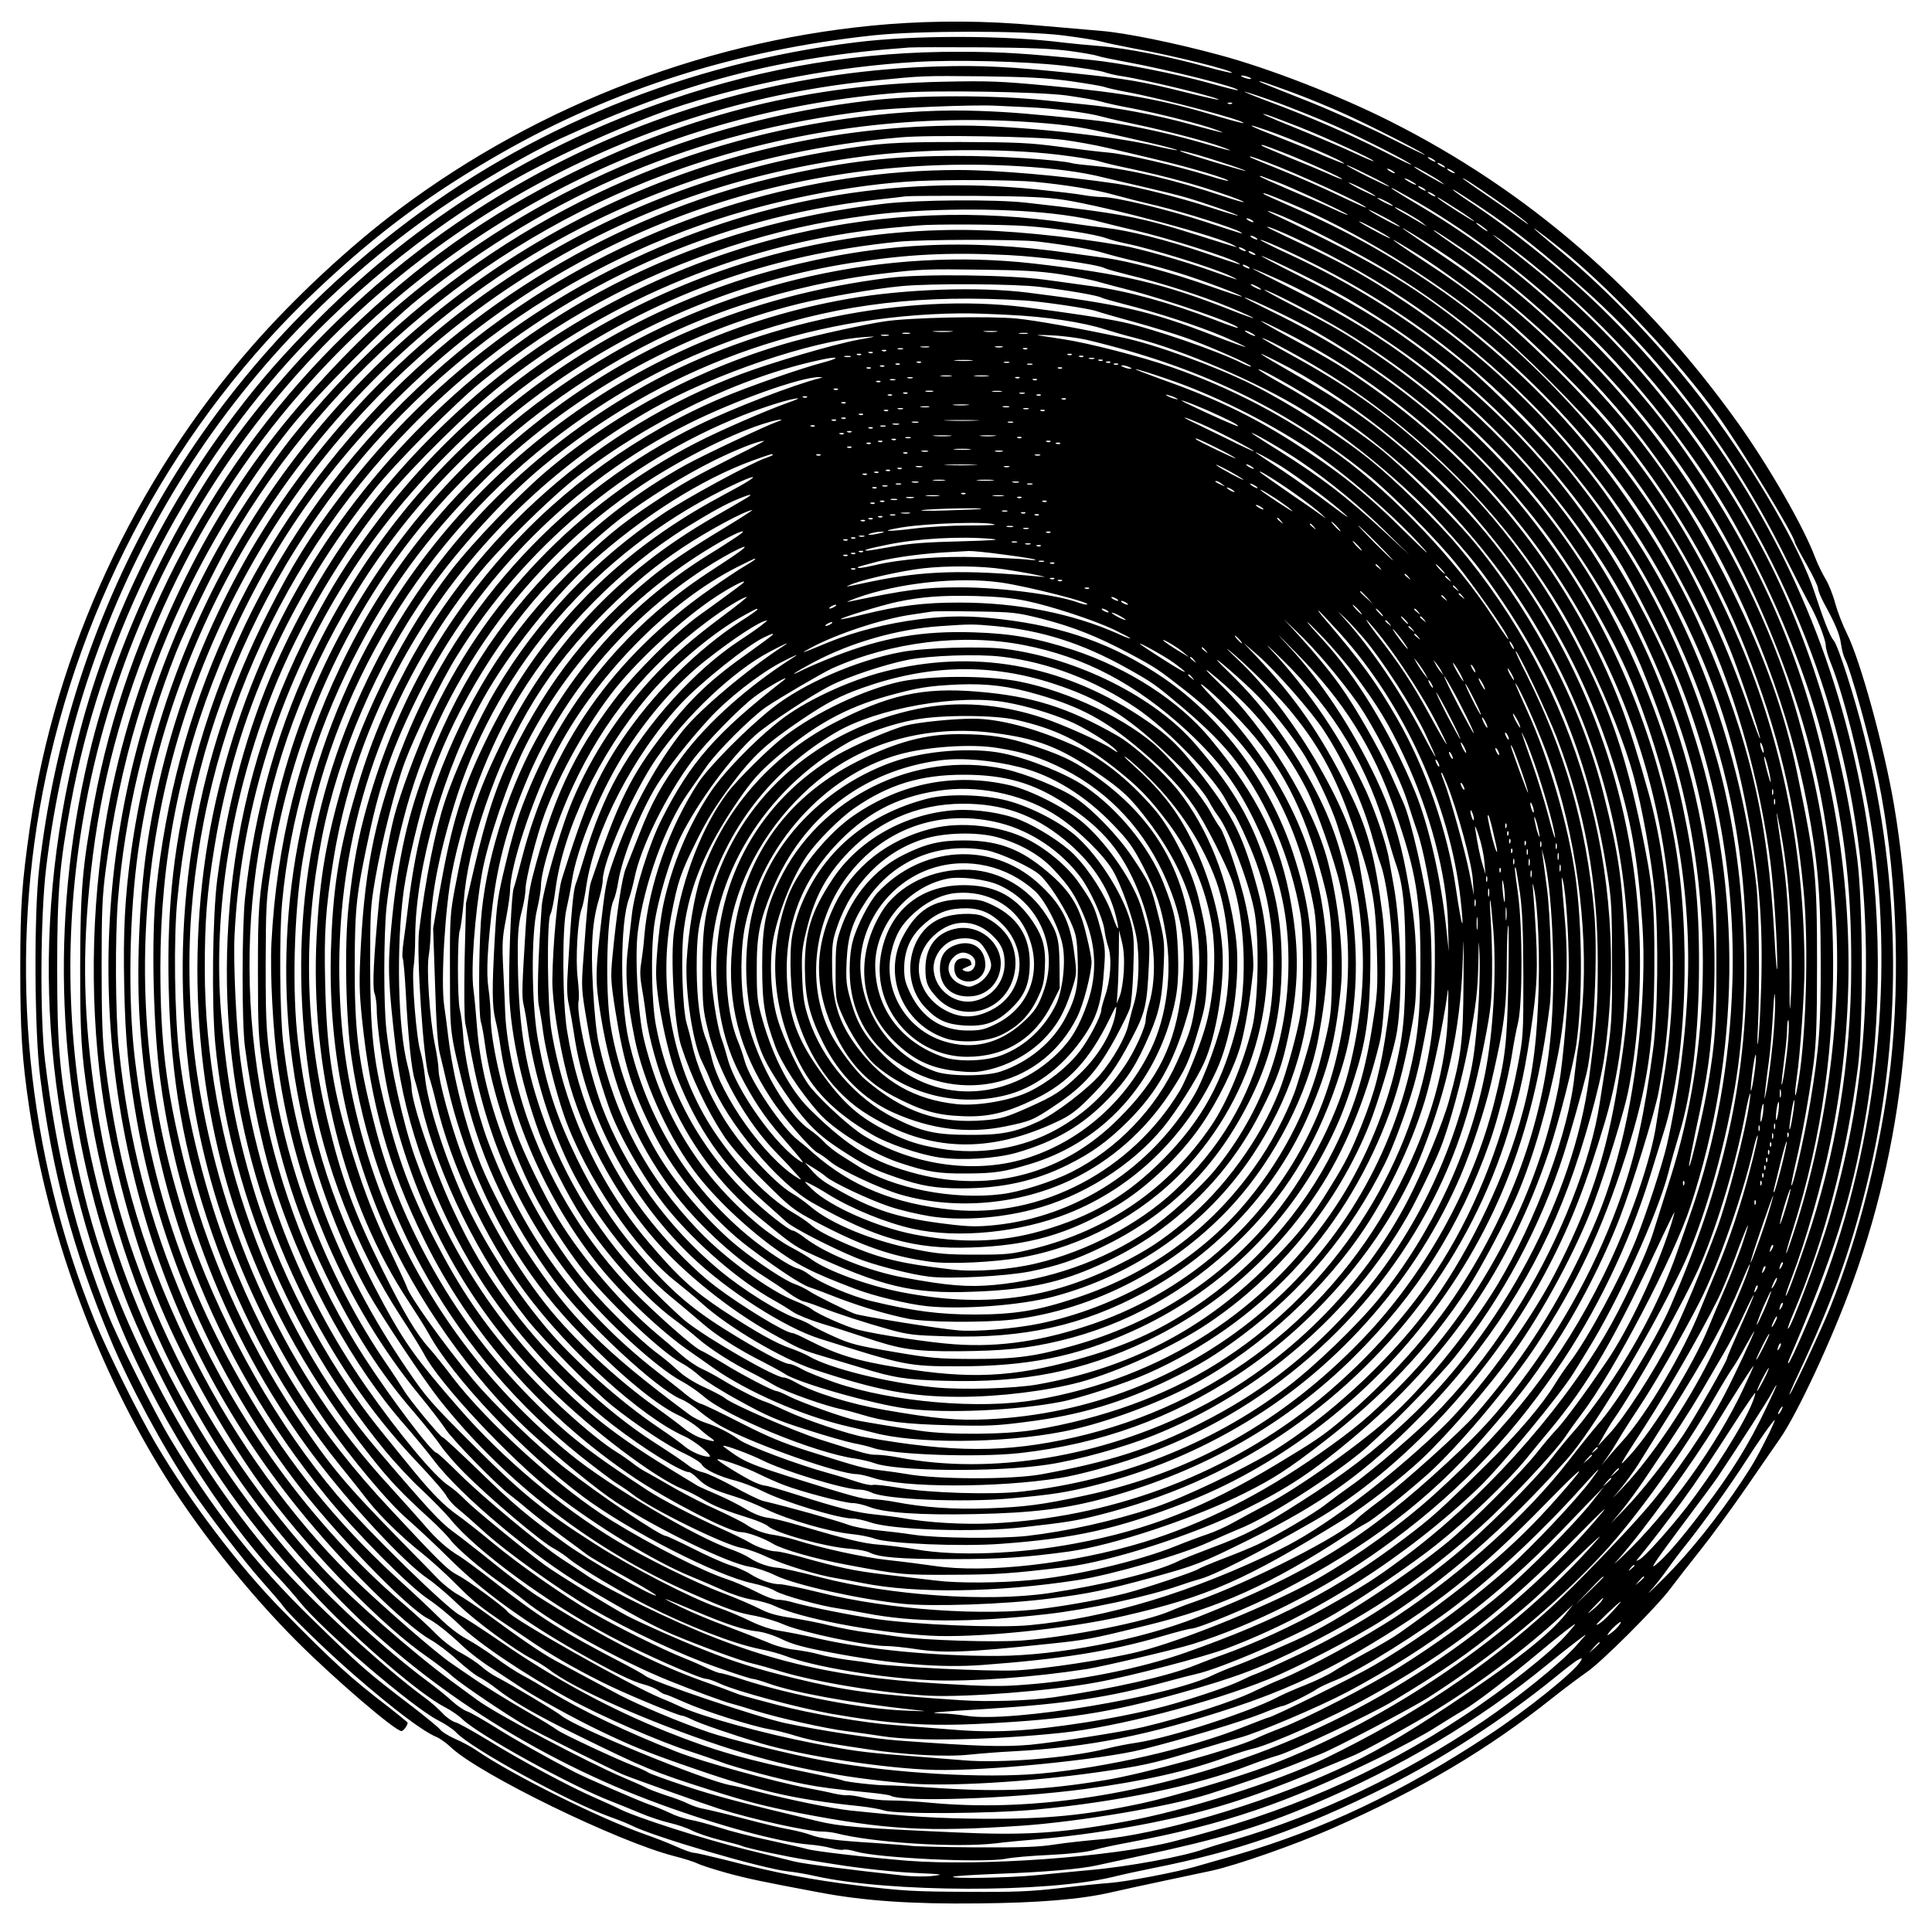 <?xml version="1.0" encoding="UTF-8" standalone="yes"?>
<svg version="1.0" xmlns="http://www.w3.org/2000/svg" width="100mm" height="100mm" viewBox="0 0 1000 1000" preserveAspectRatio="xMidYMid meet">
  <g transform="translate(0,1000) scale(0.1,-0.1)" fill="#000000" stroke="none">
    <path d="M4600 9875 c-910 -72 -1801 -409 -2535 -959 -253 -189 -542 -458
-759 -706 -611 -698 -1019 -1580 -1151 -2490 -42 -295 -50 -402 -50 -735 0
-324 9 -466 45 -710 94 -637 334 -1305 670 -1860 187 -310 458 -653 724 -918
196 -195 502 -457 534 -457 10 0 32 30 32 43 0 3 -44 38 -97 80 -196 149 -292
237 -549 499 -227 230 -477 560 -658 866 -90 153 -251 478 -316 637 -351 864
-445 1823 -269 2735 194 1001 698 1923 1425 2605 311 293 583 494 951 704 581
331 1216 532 1923 608 236 25 777 25 980 0 80 -10 170 -24 200 -32 30 -8 107
-24 170 -36 196 -35 517 -115 506 -126 -2 -2 -63 12 -135 32 -189 52 -408 95
-541 106 -63 5 -149 13 -190 18 -305 39 -776 40 -1080 2 -877 -108 -1693 -441
-2375 -970 -1046 -810 -1699 -1975 -1852 -3303 -28 -238 -25 -851 5 -1083 63
-496 169 -893 365 -1360 97 -233 270 -554 411 -765 87 -130 279 -381 372 -485
49 -55 99 -113 111 -130 32 -45 222 -229 363 -352 209 -182 360 -295 428 -323
18 -7 53 -32 77 -55 148 -139 861 -487 1154 -562 52 -13 107 -31 123 -39 15
-8 84 -30 152 -49 111 -30 178 -44 476 -100 231 -44 480 -61 825 -57 313 3
529 21 685 57 58 13 184 41 280 61 96 20 204 43 240 51 126 27 437 136 625
219 458 202 804 407 1145 679 63 50 140 107 170 128 74 48 368 342 438 437 31
41 99 129 152 195 53 66 159 211 236 322 76 111 156 226 176 255 91 130 273
521 380 818 281 779 353 1621 212 2460 -51 302 -175 753 -245 892 -21 42 -48
112 -60 155 -11 43 -34 100 -50 126 -16 27 -41 77 -54 112 -60 159 -235 464
-396 691 -492 689 -1090 1208 -1807 1568 -264 133 -629 274 -879 341 -232 63
-488 115 -613 125 -58 5 -208 18 -335 29 -262 24 -513 25 -765 6z m938 -139
c67 -9 133 -21 146 -26 13 -5 77 -18 142 -30 222 -41 593 -134 581 -147 -3 -2
-69 15 -148 37 -171 48 -461 105 -614 120 -352 35 -453 41 -670 42 -518 2
-1007 -78 -1503 -247 -688 -233 -1306 -617 -1817 -1129 -185 -186 -302 -318
-440 -501 -381 -502 -666 -1094 -815 -1694 -250 -1000 -182 -1989 201 -2968
184 -469 538 -1039 849 -1368 31 -33 77 -86 102 -117 115 -144 582 -544 715
-612 38 -19 79 -47 93 -62 76 -83 581 -360 797 -438 40 -14 90 -34 110 -44
118 -60 680 -224 810 -238 32 -3 97 -14 145 -25 382 -85 1196 -87 1538 -4 52
13 145 33 205 45 441 87 770 202 1215 424 288 144 605 350 865 561 55 45 110
88 123 94 21 11 23 11 14 -6 -30 -54 -278 -254 -483 -388 -446 -293 -850 -485
-1303 -617 -78 -22 -170 -49 -206 -59 -99 -29 -355 -78 -445 -85 -44 -3 -161
-15 -260 -27 -150 -17 -230 -21 -485 -19 -272 1 -332 5 -555 32 -245 30 -423
64 -698 135 -76 19 -146 35 -156 35 -11 0 -50 14 -88 31 -37 17 -111 46 -163
64 -239 84 -685 306 -877 437 -23 16 -71 42 -106 57 -36 16 -71 38 -78 48 -8
11 -75 66 -149 123 -236 180 -261 202 -516 451 -291 282 -517 571 -735 936
-79 131 -270 514 -319 638 -169 425 -267 820 -327 1315 -27 225 -24 753 6 999
169 1408 896 2623 2041 3413 182 125 456 284 615 358 638 294 1141 426 1810
474 28 2 199 2 380 1 240 -2 363 -7 453 -19z m-33 -76 c94 -11 189 -26 210
-33 22 -8 63 -17 90 -21 123 -18 512 -113 502 -122 -2 -2 -82 16 -178 40 -211
53 -304 69 -564 96 -335 35 -489 43 -710 36 -1415 -40 -2723 -718 -3591 -1861
-351 -462 -646 -1078 -789 -1645 -211 -841 -191 -1712 60 -2534 86 -284 164
-477 306 -757 221 -436 451 -759 809 -1138 211 -223 532 -497 654 -558 28 -14
69 -42 91 -63 85 -81 561 -344 770 -424 39 -15 106 -43 150 -61 44 -19 112
-41 150 -50 39 -9 90 -26 115 -39 25 -13 91 -36 148 -50 57 -14 107 -28 111
-30 15 -10 236 -57 334 -72 56 -9 125 -20 152 -24 116 -19 307 -40 405 -44
153 -7 161 -8 95 -16 -33 -4 -96 -3 -140 1 -289 31 -526 62 -574 74 -31 8
-141 35 -246 61 -211 51 -586 171 -665 214 -13 7 -69 32 -123 56 -127 55 -384
193 -557 300 -74 45 -148 86 -164 90 -15 4 -45 24 -65 46 -20 21 -58 56 -86
76 -217 158 -596 507 -771 708 -251 289 -483 641 -659 999 -212 431 -325 771
-410 1232 -58 315 -69 450 -69 843 0 394 12 535 70 848 150 820 534 1612 1083
2242 329 376 756 728 1186 975 248 143 650 322 905 403 372 118 796 197 1195
221 207 13 566 4 770 -19z m28 -79 c86 -12 168 -26 180 -30 13 -5 64 -17 113
-26 198 -37 623 -150 610 -162 -2 -2 -64 14 -137 36 -283 85 -473 120 -869
157 -257 24 -311 26 -550 21 -688 -15 -1293 -164 -1911 -468 -449 -221 -804
-473 -1177 -834 -673 -651 -1137 -1517 -1306 -2435 -60 -330 -70 -447 -71
-840 0 -361 5 -443 41 -685 77 -516 250 -1048 479 -1475 232 -431 441 -719
791 -1087 444 -467 1049 -858 1689 -1091 308 -113 621 -197 770 -209 39 -3 92
-11 118 -19 26 -7 54 -11 62 -8 8 3 38 -1 67 -10 114 -33 658 -59 773 -37 33
7 137 16 230 20 102 5 192 15 225 25 30 9 114 27 185 40 489 92 815 203 1300
441 105 52 231 119 280 151 50 31 117 73 150 92 69 41 228 163 395 302 63 53
133 109 155 125 39 29 39 28 -15 -34 -77 -89 -321 -283 -533 -422 -454 -300
-922 -503 -1502 -650 -317 -81 -1000 -130 -1380 -100 -205 17 -484 49 -520 61
-16 5 -104 25 -195 45 -91 19 -207 49 -258 66 -51 16 -119 35 -150 40 -31 6
-77 21 -102 34 -25 12 -74 33 -110 45 -54 19 -338 142 -390 170 -144 75 -309
168 -402 227 -64 40 -132 79 -150 85 -18 6 -53 30 -78 53 -25 23 -83 71 -130
105 -224 167 -519 439 -690 635 -543 624 -908 1363 -1065 2150 -121 613 -121
1202 0 1810 148 735 477 1432 952 2015 775 950 1907 1556 3128 1674 243 24
240 24 550 21 226 -3 325 -8 448 -24z m932 19 c13 -5 14 -9 5 -9 -8 0 -24 4
-35 9 -13 5 -14 9 -5 9 8 0 24 -4 35 -9z m218 -76 c84 -31 211 -83 282 -116
136 -62 393 -193 410 -209 5 -5 -78 35 -185 89 -107 54 -301 141 -430 192
-129 51 -237 94 -239 96 -12 10 23 -1 162 -52z m-1163 -18 c69 -10 148 -23
176 -31 27 -8 99 -24 160 -35 141 -27 364 -84 434 -110 71 -26 47 -21 -130 27
-169 47 -387 88 -550 103 -63 6 -155 16 -205 21 -268 28 -658 27 -900 -1 -907
-105 -1732 -460 -2425 -1044 -225 -189 -502 -483 -690 -731 -398 -524 -686
-1169 -819 -1830 -96 -478 -112 -1016 -45 -1510 48 -354 168 -800 304 -1125
129 -310 361 -716 556 -975 246 -325 599 -685 824 -840 47 -33 108 -79 135
-104 47 -41 273 -194 375 -253 60 -35 454 -232 505 -253 64 -26 413 -150 500
-178 167 -53 456 -117 528 -117 22 0 56 -4 76 -9 192 -49 621 -76 826 -52 44
6 141 15 215 21 193 17 388 45 594 86 293 59 501 124 826 258 96 40 191 79
210 87 43 16 273 142 390 212 244 146 509 343 699 521 l54 51 -38 -48 c-87
-109 -270 -253 -610 -478 -240 -159 -400 -251 -582 -333 -388 -176 -931 -334
-1223 -357 -69 -6 -172 -17 -230 -26 -83 -13 -168 -16 -405 -15 -165 1 -318 5
-340 8 -22 3 -107 9 -190 15 -198 12 -281 23 -330 42 -22 8 -71 21 -110 28
-38 6 -144 32 -235 56 -91 24 -183 46 -205 50 -22 3 -57 15 -79 25 -21 11 -72
31 -115 44 -42 14 -87 31 -101 38 -14 8 -70 33 -125 56 -185 79 -660 330 -755
401 -19 14 -80 59 -135 99 -201 148 -523 431 -663 581 -301 323 -567 707 -757
1094 -227 461 -361 897 -429 1395 -59 430 -61 761 -5 1205 110 874 501 1742
1086 2405 794 901 1891 1448 3089 1540 181 14 720 5 864 -14z m1100 -40 c80
-30 208 -81 285 -115 143 -64 382 -185 400 -203 6 -6 -60 25 -145 69 -178 90
-380 178 -595 258 -82 31 -136 53 -120 50 17 -4 95 -30 175 -59z m-243 -2 c-3
-3 -12 -4 -19 -1 -8 3 -5 6 6 6 11 1 17 -2 13 -5z m-1054 -19 c134 -6 308 -28
382 -49 28 -8 109 -26 180 -41 150 -32 355 -85 435 -114 90 -32 50 -24 -114
24 -185 53 -409 99 -566 115 -318 32 -409 40 -575 46 -376 14 -842 -44 -1247
-156 -907 -249 -1709 -783 -2309 -1535 -94 -118 -264 -369 -347 -513 -615
-1063 -764 -2310 -418 -3502 161 -557 428 -1067 797 -1525 232 -288 553 -606
687 -682 35 -20 97 -66 137 -104 41 -37 91 -77 112 -88 22 -11 63 -38 92 -61
82 -65 210 -139 421 -242 346 -170 391 -189 680 -281 198 -63 279 -84 465
-121 451 -87 658 -99 1150 -66 296 20 766 99 975 165 146 46 362 121 440 153
41 17 102 40 135 53 70 27 473 238 560 294 345 222 648 471 899 741 176 189
419 529 586 819 35 61 74 125 87 143 13 18 44 69 68 115 25 45 45 79 45 76 0
-10 -98 -220 -152 -324 -92 -177 -264 -429 -407 -595 -108 -126 -377 -405
-496 -513 -343 -312 -700 -551 -1165 -778 -241 -118 -734 -274 -1040 -328
-336 -61 -515 -72 -885 -55 -492 22 -586 30 -703 58 -393 94 -537 132 -686
182 -93 31 -179 62 -190 69 -12 8 -43 22 -71 33 -105 41 -371 166 -400 187
-16 12 -79 51 -140 86 -118 68 -246 147 -310 192 -22 15 -68 46 -102 70 -80
54 -375 312 -519 453 -303 298 -592 699 -798 1104 -260 511 -405 989 -473
1560 -13 111 -17 226 -17 485 0 294 3 363 22 510 73 550 212 1015 443 1477
144 287 320 564 515 808 135 169 499 534 659 662 693 553 1446 868 2326 974
131 16 549 33 659 27 30 -1 108 -5 173 -8z m1399 -101 c142 -56 388 -169 388
-178 0 -3 -47 17 -105 44 -58 27 -185 81 -283 121 -167 67 -219 91 -162 74 14
-4 87 -32 162 -61z m-1422 26 c187 -12 283 -24 415 -55 55 -13 165 -38 244
-56 79 -18 139 -35 134 -36 -5 -2 -55 8 -111 21 -219 53 -720 106 -1003 106
-662 0 -1305 -150 -1906 -446 -1295 -638 -2191 -1875 -2393 -3304 -34 -244
-43 -419 -37 -710 6 -279 22 -445 67 -699 119 -662 398 -1299 809 -1846 198
-264 586 -667 695 -722 40 -20 106 -72 182 -144 33 -31 100 -83 150 -114 49
-32 116 -76 149 -98 67 -46 286 -167 415 -228 149 -72 241 -109 415 -170 402
-141 573 -181 927 -218 47 -5 103 -15 125 -22 56 -20 553 -17 788 5 425 40
829 124 1104 230 47 18 113 41 146 50 78 23 486 215 595 281 269 163 378 238
570 394 150 121 175 144 374 340 112 109 153 145 108 95 -431 -488 -1068 -924
-1701 -1165 -150 -57 -498 -160 -651 -193 -292 -62 -489 -81 -805 -80 -256 2
-389 10 -705 43 -91 10 -313 55 -475 97 -55 14 -120 30 -145 34 -136 25 -805
300 -875 360 -22 19 -266 165 -333 199 -24 12 -60 37 -80 55 -20 18 -68 50
-107 71 -41 22 -95 64 -130 100 -33 34 -109 104 -170 156 -470 402 -871 953
-1127 1549 -185 430 -294 850 -343 1324 -18 174 -20 583 -4 773 35 431 137
863 301 1278 47 120 206 445 278 569 523 901 1371 1601 2350 1938 567 195
1157 275 1760 238z m1256 -44 c139 -48 409 -164 401 -173 -2 -1 -46 16 -98 38
-52 23 -157 66 -234 96 -126 49 -158 63 -143 63 2 0 36 -11 74 -24z m-1051
-50 c66 -9 167 -27 225 -41 58 -13 179 -42 270 -64 168 -40 365 -99 357 -107
-2 -2 -48 10 -103 27 -162 50 -423 111 -514 119 -47 4 -164 18 -260 31 -153
20 -218 23 -510 24 -342 0 -422 -5 -665 -46 -1145 -191 -2145 -819 -2811
-1764 -376 -532 -627 -1153 -728 -1800 -42 -264 -59 -624 -45 -900 50 -925
379 -1777 968 -2500 154 -189 428 -466 526 -531 44 -29 116 -88 160 -131 97
-96 336 -257 570 -385 164 -90 475 -226 635 -276 52 -17 119 -40 148 -51 67
-27 321 -94 437 -116 87 -17 150 -25 342 -44 50 -5 96 -12 102 -15 58 -36 632
-16 1006 34 306 41 539 94 740 168 44 16 105 35 135 42 89 21 412 165 590 263
422 232 709 455 1091 844 101 103 157 157 125 118 -475 -568 -1144 -1027
-1861 -1277 -566 -197 -1122 -276 -1620 -229 -71 7 -166 12 -210 12 -44 0
-106 7 -138 15 -32 8 -68 13 -80 12 -12 -2 -44 3 -72 9 -27 7 -88 19 -135 28
-170 32 -548 137 -675 187 -262 103 -499 216 -656 313 -47 29 -112 67 -145 84
-32 17 -95 58 -139 91 -44 32 -111 76 -150 97 -43 23 -99 67 -145 113 -41 41
-124 119 -185 174 -300 271 -540 558 -747 891 -360 582 -558 1147 -640 1825
-37 306 -29 751 18 1080 169 1178 824 2240 1804 2927 615 431 1352 694 2140
762 154 14 701 5 845 -13z m1128 -62 c113 -43 319 -136 314 -141 -2 -2 -35 10
-73 28 -38 17 -130 55 -204 85 -74 31 -137 57 -139 60 -10 10 15 2 102 -32z
m-1153 -15 c91 -11 185 -26 210 -34 25 -8 101 -26 170 -40 69 -15 183 -42 254
-62 132 -35 330 -103 323 -109 -2 -2 -50 12 -107 31 -246 83 -484 139 -654
155 -61 6 -118 12 -126 15 -65 18 -387 39 -600 38 -321 0 -557 -26 -885 -99
-808 -180 -1573 -620 -2139 -1230 -638 -686 -1020 -1533 -1118 -2474 -26 -250
-15 -715 23 -990 96 -701 371 -1373 789 -1931 192 -256 473 -559 597 -642 34
-23 104 -83 155 -132 89 -87 295 -238 388 -285 24 -13 60 -35 80 -50 127 -100
515 -272 890 -396 321 -106 611 -164 970 -195 205 -17 619 7 975 57 237 34
286 44 504 110 101 31 208 62 238 70 95 25 412 160 558 237 427 228 772 488
1106 833 47 49 116 121 153 159 l68 70 -63 -80 c-87 -110 -321 -347 -457 -463
-150 -128 -352 -274 -537 -390 -159 -99 -491 -270 -616 -317 -40 -15 -101 -40
-134 -56 -112 -52 -574 -180 -775 -213 -308 -51 -529 -62 -845 -42 -137 9
-266 16 -285 15 -45 -1 -217 18 -229 26 -5 3 -74 19 -153 35 -335 68 -514 119
-758 217 -291 117 -577 271 -855 463 -93 64 -190 127 -215 140 -65 33 -481
439 -634 620 -307 362 -577 835 -753 1320 -19 52 -59 181 -88 285 -169 597
-200 1237 -90 1860 218 1232 970 2306 2054 2932 486 281 1007 455 1596 533
299 40 726 44 1015 9z m833 -36 c76 -24 137 -46 135 -48 -3 -3 -307 88 -333
100 -37 17 83 -14 198 -52z m246 -3 c152 -56 511 -221 511 -234 0 -3 -64 26
-142 63 -79 38 -213 97 -298 131 -85 34 -157 64 -159 66 -9 9 11 3 88 -26z
m871 4 c0 -2 -9 0 -20 6 -11 6 -20 13 -20 16 0 2 9 0 20 -6 11 -6 20 -13 20
-16z m50 -30 c0 -2 -9 0 -20 6 -11 6 -20 13 -20 16 0 2 9 0 20 -6 11 -6 20
-13 20 -16z m-2209 6 c184 -11 331 -30 447 -60 42 -10 138 -33 212 -50 74 -17
167 -40 205 -51 88 -25 277 -91 272 -95 -1 -2 -66 17 -142 42 -163 53 -379
107 -485 123 -285 42 -625 71 -819 71 -761 0 -1546 -235 -2201 -658 -867 -561
-1494 -1424 -1755 -2417 -104 -396 -141 -723 -132 -1150 10 -476 77 -858 225
-1280 154 -441 380 -851 660 -1198 54 -66 120 -150 148 -186 61 -78 179 -193
284 -275 41 -33 118 -102 170 -155 92 -92 125 -119 270 -216 36 -24 101 -68
145 -98 102 -68 260 -156 389 -217 114 -54 348 -150 365 -150 7 0 29 -9 50
-19 40 -21 216 -81 361 -125 223 -66 650 -131 900 -137 259 -7 859 53 1072
106 217 54 511 143 620 186 53 22 101 39 107 39 14 0 146 65 181 90 14 9 57
29 95 44 117 46 445 251 626 391 210 162 448 386 649 610 100 111 106 115 42
30 -73 -98 -306 -345 -422 -447 -221 -195 -460 -368 -700 -509 -99 -58 -527
-269 -545 -269 -3 0 -61 -22 -129 -49 -274 -110 -714 -211 -1051 -241 -293
-26 -756 1 -1110 65 -169 30 -503 113 -610 150 -151 52 -352 137 -455 190 -62
33 -248 132 -336 180 -72 39 -181 114 -359 245 -49 36 -114 79 -142 95 -29 15
-77 53 -105 82 -29 30 -111 114 -183 187 -300 306 -374 394 -554 663 -264 397
-464 852 -580 1318 -92 372 -121 613 -121 1000 1 556 98 1052 306 1563 217
531 510 971 918 1377 853 848 1995 1276 3217 1205z m1919 -105 c0 -3 -49 20
-110 50 -60 30 -110 57 -110 60 0 3 50 -20 110 -50 61 -30 110 -57 110 -60z
m271 22 c20 -16 19 -15 -11 1 -82 45 -130 74 -130 79 0 5 109 -56 141 -80z
m-241 47 c0 -2 -9 0 -20 6 -11 6 -20 13 -20 16 0 2 9 0 20 -6 11 -6 20 -13 20
-16z m310 0 c0 -2 -9 0 -20 6 -11 6 -20 13 -20 16 0 2 9 0 20 -6 11 -6 20 -13
20 -16z m-925 -44 c68 -24 357 -158 370 -171 5 -6 -30 9 -80 32 -49 23 -153
68 -229 100 -77 33 -142 62 -145 66 -3 3 3 3 14 -1 11 -5 43 -16 70 -26z m725
-16 c0 -2 -13 2 -30 11 -16 9 -30 18 -30 21 0 2 14 -2 30 -11 17 -9 30 -18 30
-21z m420 -83 c63 -44 131 -94 150 -111 20 -18 10 -13 -25 13 -33 24 -112 79
-175 122 -63 43 -119 83 -125 88 -17 18 56 -29 175 -112z m-2397 98 c153 -14
321 -41 412 -67 39 -11 140 -37 225 -57 147 -36 396 -115 430 -136 19 -13 29
-16 -185 54 -193 63 -459 127 -527 127 -25 0 -70 5 -99 10 -30 6 -141 19 -246
30 -736 76 -1465 -56 -2148 -390 -571 -279 -1069 -689 -1454 -1200 -161 -213
-245 -348 -376 -605 -367 -721 -506 -1520 -410 -2344 76 -648 313 -1265 704
-1831 135 -195 334 -432 433 -516 50 -44 148 -135 217 -204 164 -163 382 -322
656 -478 186 -106 289 -156 349 -171 27 -7 60 -21 74 -32 14 -10 29 -19 35
-19 5 0 49 -18 98 -40 102 -46 345 -123 439 -140 36 -6 99 -22 140 -35 41 -13
120 -31 175 -39 55 -9 143 -22 195 -30 185 -29 410 -41 527 -28 59 6 160 14
223 17 396 21 708 83 1150 229 227 75 440 170 630 281 403 235 631 415 980
772 210 215 232 224 53 22 -210 -237 -416 -413 -813 -694 -25 -18 -101 -63
-170 -100 -69 -37 -145 -81 -169 -97 -24 -16 -88 -47 -143 -69 -54 -21 -120
-50 -146 -64 -152 -79 -556 -209 -728 -235 -43 -6 -114 -20 -157 -31 -190 -48
-552 -77 -742 -60 -66 5 -212 17 -325 26 -193 15 -250 23 -445 61 -263 51
-578 138 -690 189 -27 13 -75 34 -105 46 -162 67 -772 412 -795 449 -12 19
-206 162 -254 186 -54 28 -88 61 -350 342 -379 404 -625 794 -831 1312 -123
310 -222 705 -262 1038 -25 213 -30 606 -10 807 53 534 188 1008 419 1469 478
957 1296 1675 2308 2028 341 119 771 205 1105 221 168 8 494 6 603 -4z m1767
-74 c0 -3 -31 11 -70 30 -38 19 -70 38 -70 40 0 3 32 -11 70 -30 39 -19 70
-38 70 -40z m260 29 c0 -2 -9 0 -20 6 -11 6 -20 13 -20 16 0 2 9 0 20 -6 11
-6 20 -13 20 -16z m-40 -62 c293 -171 587 -397 872 -671 260 -250 538 -604
726 -923 213 -363 403 -813 495 -1173 108 -424 150 -750 149 -1180 0 -500 -78
-976 -236 -1440 -58 -171 -98 -277 -103 -272 -2 2 12 45 31 94 73 191 156 483
201 703 122 599 124 1200 5 1800 -133 668 -360 1200 -753 1765 -342 491 -848
964 -1357 1267 -85 50 -159 96 -165 101 -15 14 27 -9 135 -71z m310 -15 c190
-126 346 -250 568 -450 411 -371 765 -847 1029 -1383 49 -98 101 -199 115
-224 38 -63 88 -190 88 -221 0 -14 11 -54 25 -88 65 -159 155 -515 204 -806
132 -784 41 -1665 -250 -2429 -56 -145 -156 -376 -171 -391 -6 -5 -3 6 5 25
222 515 321 825 391 1236 91 523 87 1121 -9 1644 -70 380 -176 732 -321 1063
-284 652 -743 1266 -1285 1717 -145 122 -287 228 -409 310 -52 34 -99 67 -105
73 -16 16 10 0 125 -76z m-220 47 c0 -2 -9 0 -20 6 -11 6 -20 13 -20 16 0 2 9
0 20 -6 11 -6 20 -13 20 -16z m-756 -35 c335 -140 730 -380 1038 -632 152
-123 470 -442 602 -602 252 -306 489 -703 638 -1070 48 -117 158 -444 158
-467 -1 -7 -25 57 -54 142 -106 312 -260 652 -403 888 -300 497 -724 957
-1174 1275 -272 191 -499 319 -807 453 -70 31 -129 57 -131 60 -12 11 21 0
133 -47z m-1169 17 c225 -35 818 -194 885 -238 18 -11 36 -17 -176 50 -315
100 -405 117 -904 173 -159 18 -557 15 -730 -5 -957 -112 -1771 -508 -2430
-1182 -500 -512 -839 -1125 -1015 -1834 -185 -749 -142 -1586 118 -2296 156
-426 363 -790 663 -1169 100 -127 161 -192 314 -331 41 -38 87 -85 101 -104
32 -43 166 -158 263 -225 39 -27 92 -66 116 -86 147 -120 501 -317 755 -419
121 -49 286 -110 325 -119 19 -5 73 -21 120 -36 123 -38 369 -93 469 -105 47
-6 133 -18 191 -27 179 -27 561 -20 925 18 281 29 769 155 1070 277 144 58
449 216 590 306 327 207 636 476 953 830 133 148 417 619 595 986 108 224 218
598 277 943 89 526 53 1181 -94 1699 -165 578 -398 1035 -761 1488 -115 144
-394 427 -540 549 -278 231 -583 423 -917 577 -81 37 -146 70 -144 72 8 7 248
-105 396 -186 560 -305 1005 -701 1395 -1242 197 -274 388 -645 504 -980 156
-448 221 -849 221 -1350 0 -596 -119 -1128 -393 -1760 -75 -174 -278 -504
-375 -611 -26 -30 -95 -115 -152 -189 -212 -274 -543 -574 -887 -803 -161
-107 -469 -275 -601 -328 -40 -16 -99 -43 -132 -59 -104 -53 -371 -139 -582
-189 -104 -25 -461 -80 -587 -92 -142 -12 -273 -8 -681 22 -124 9 -411 53
-585 90 -140 30 -692 216 -725 245 -9 7 -58 35 -110 62 -313 162 -440 242
-673 425 -78 61 -158 119 -177 131 -60 35 -121 88 -184 163 -34 39 -114 129
-179 200 -527 571 -869 1302 -996 2128 -39 253 -51 571 -31 836 81 1058 560
2024 1350 2722 613 541 1369 878 2185 972 72 8 146 16 165 19 19 2 186 3 370
2 259 -2 360 -7 445 -20z m1705 -31 c0 -3 -18 4 -40 15 -22 11 -40 23 -40 25
0 3 18 -4 40 -15 22 -11 40 -23 40 -25z m338 -22 c45 -29 82 -55 82 -58 0 -5
-170 102 -185 118 -14 14 4 3 103 -60z m-186 -66 l23 -19 -25 14 c-14 8 -51
30 -82 48 -32 17 -58 34 -58 37 0 7 115 -58 142 -80z m-1912 47 c74 -8 171
-24 215 -35 44 -11 134 -34 200 -49 194 -46 499 -143 545 -172 19 -12 24 -14
-180 55 -195 66 -392 115 -504 127 -45 5 -126 16 -181 24 -487 73 -963 55
-1433 -55 -606 -141 -1193 -439 -1652 -838 -456 -396 -784 -838 -1032 -1390
-146 -326 -253 -720 -304 -1116 -24 -194 -29 -636 -10 -845 73 -763 376 -1491
877 -2106 51 -62 137 -155 192 -205 54 -51 122 -120 149 -153 132 -162 499
-431 824 -604 168 -90 467 -222 501 -222 10 0 43 -12 73 -26 83 -38 394 -122
570 -154 308 -54 501 -67 800 -51 423 22 642 56 1005 157 288 80 434 135 660
250 354 179 607 352 904 617 138 124 378 379 434 462 22 33 61 87 86 120 161
210 477 814 561 1072 258 787 268 1629 29 2404 -93 301 -160 461 -300 723
-292 543 -657 962 -1159 1333 -166 122 -348 231 -585 350 -126 63 -219 112
-205 108 45 -13 322 -150 435 -215 569 -328 1029 -768 1399 -1339 82 -126 265
-490 331 -656 193 -488 287 -1021 272 -1545 -12 -414 -85 -823 -213 -1190 -20
-58 -49 -143 -66 -190 -73 -213 -177 -425 -312 -635 -68 -106 -180 -259 -231
-315 -23 -25 -73 -85 -111 -135 -94 -123 -361 -388 -519 -516 -255 -207 -524
-377 -806 -509 -102 -48 -197 -91 -210 -95 -13 -4 -49 -20 -79 -35 -53 -26
-201 -77 -346 -119 -113 -33 -286 -69 -454 -96 -298 -46 -471 -56 -695 -37
-77 6 -210 16 -295 23 -157 11 -428 58 -601 103 -179 47 -204 54 -229 65 -14
6 -92 35 -175 64 -246 89 -526 233 -845 437 -47 30 -152 109 -233 175 -82 66
-172 136 -200 156 -66 47 -127 113 -396 428 -552 648 -891 1595 -891 2486 0
254 11 392 50 631 111 681 386 1296 828 1850 112 141 415 445 560 563 390 315
801 538 1277 694 239 78 469 130 725 163 276 36 674 39 950 8z m1795 -66 c12
-13 -146 71 -160 85 -5 6 26 -9 70 -32 44 -23 85 -47 90 -53z m-614 56 c111
-45 399 -193 544 -281 551 -333 1043 -816 1380 -1355 104 -166 264 -474 328
-633 132 -324 234 -717 281 -1080 18 -140 36 -425 35 -540 -1 -44 -8 30 -15
165 -34 604 -129 1011 -365 1554 -92 213 -208 423 -355 641 -232 346 -476 616
-799 886 -311 260 -535 396 -1065 646 -62 30 -46 28 31 -3z m-151 -24 c8 -5
11 -10 5 -10 -5 0 -17 5 -25 10 -8 5 -10 10 -5 10 6 0 17 -5 25 -10z m715 -92
c12 -13 -146 71 -160 85 -5 6 26 -9 70 -32 44 -23 85 -47 90 -53z m505 36 c0
-3 -13 4 -30 16 -16 12 -30 24 -30 26 0 3 14 -4 30 -16 17 -12 30 -24 30 -26z
m-2388 26 c155 -11 353 -41 414 -63 22 -8 67 -20 100 -27 134 -27 454 -126
544 -169 58 -28 41 -23 -100 27 -136 49 -369 115 -460 131 -293 50 -607 81
-840 81 -1173 0 -2295 -559 -3009 -1498 -132 -175 -210 -293 -303 -462 -243
-440 -393 -900 -453 -1385 -106 -856 62 -1680 492 -2414 141 -240 286 -433
468 -625 72 -76 138 -152 147 -171 10 -18 37 -48 60 -66 24 -19 81 -69 128
-112 111 -103 401 -311 560 -402 208 -120 465 -240 648 -304 95 -34 180 -61
189 -61 8 0 46 -11 82 -24 132 -47 421 -100 751 -136 79 -8 76 -9 -43 -4 -213
7 -587 79 -834 158 -60 20 -116 36 -124 36 -9 0 -37 11 -65 24 -27 13 -83 38
-124 54 -115 46 -352 164 -474 235 -158 93 -384 252 -519 364 -65 54 -144 116
-175 138 -70 48 -138 117 -236 237 -42 51 -112 138 -156 192 -300 368 -551
851 -685 1320 -83 290 -124 526 -151 856 -42 526 53 1116 268 1660 137 346
359 721 602 1017 125 152 417 440 569 561 576 459 1298 753 2022 822 61 5 126
12 145 13 82 8 436 6 562 -3z m1388 -61 c916 -420 1647 -1154 2062 -2069 124
-273 206 -527 268 -833 73 -364 96 -619 86 -967 -4 -129 -11 -260 -16 -290 -5
-35 -5 -7 -1 75 10 206 6 610 -8 730 -72 643 -290 1272 -619 1786 -138 215
-201 303 -327 454 -253 304 -536 557 -874 783 -189 126 -307 192 -505 286
-209 99 -226 107 -196 100 14 -4 72 -28 130 -55z m730 -54 c402 -260 825 -656
1106 -1036 95 -128 222 -316 282 -419 250 -428 447 -954 537 -1429 54 -289 68
-451 69 -796 1 -346 -7 -454 -54 -740 -29 -171 -89 -439 -98 -431 -2 3 8 53
22 113 34 145 70 347 93 518 14 114 18 210 18 520 0 455 -8 526 -102 980 -65
316 -169 607 -338 950 -234 475 -472 811 -828 1174 -226 229 -425 393 -700
577 -94 64 -174 118 -177 122 -7 8 63 -34 170 -103z m680 -28 c258 -215 580
-560 777 -832 123 -170 403 -630 403 -662 0 -4 27 -55 60 -113 33 -58 60 -114
60 -125 0 -11 14 -45 30 -75 60 -110 82 -162 89 -213 4 -29 13 -62 19 -74 30
-55 129 -413 173 -623 94 -455 118 -1011 64 -1490 -47 -413 -163 -878 -314
-1253 -42 -105 -190 -422 -207 -444 -8 -10 12 38 45 107 174 372 266 628 350
965 189 764 186 1561 -9 2334 -52 208 -136 470 -159 496 -19 21 -51 103 -100
252 -74 225 -298 613 -550 953 -210 283 -505 596 -763 809 -76 63 -138 116
-138 118 0 5 103 -75 170 -130z m-590 59 c240 -159 447 -332 680 -565 466
-467 785 -969 1028 -1616 158 -422 236 -789 272 -1280 37 -516 -41 -1126 -212
-1653 -22 -68 -41 -122 -43 -120 -2 2 14 60 36 128 150 476 218 960 206 1480
-9 409 -59 733 -178 1160 -111 400 -307 820 -566 1214 -311 473 -745 916
-1208 1231 -55 38 -104 73 -110 78 -15 15 11 -1 95 -57z m410 -112 c402 -322
766 -734 1032 -1169 486 -794 716 -1639 695 -2560 -9 -422 -66 -788 -188
-1210 -53 -183 -203 -584 -215 -572 -2 2 11 39 30 83 162 383 275 818 333
1274 28 225 26 840 -4 1075 -77 596 -261 1188 -515 1650 -306 558 -717 1056
-1177 1423 -214 171 -221 177 -161 136 30 -21 107 -79 170 -130z m-1430 136
c8 -5 11 -10 5 -10 -5 0 -17 5 -25 10 -8 5 -10 10 -5 10 6 0 17 -5 25 -10z
m-1130 -20 c150 -18 283 -41 345 -60 33 -10 110 -30 171 -44 61 -14 162 -42
225 -62 122 -38 322 -114 317 -119 -2 -2 -72 21 -155 50 -205 73 -426 133
-553 150 -58 8 -137 19 -175 24 -550 79 -995 55 -1510 -79 -498 -130 -971
-368 -1382 -698 -425 -339 -763 -760 -1011 -1257 -198 -397 -325 -842 -374
-1305 -16 -161 -17 -643 0 -770 37 -281 96 -551 169 -770 146 -436 394 -885
653 -1180 51 -58 121 -143 156 -189 134 -179 520 -502 783 -656 249 -146 350
-200 451 -244 140 -59 352 -137 417 -152 27 -6 91 -24 143 -40 184 -56 536
-114 770 -126 191 -9 630 25 865 69 172 31 559 132 675 176 459 173 928 473
1304 832 113 108 423 483 491 594 18 28 50 81 72 117 159 256 361 700 418 918
14 57 40 147 56 199 66 214 103 527 103 877 1 317 -21 523 -85 825 -79 371
-244 787 -452 1140 -270 457 -675 885 -1127 1192 -164 111 -214 141 -421 248
-96 49 -170 90 -165 90 21 0 280 -134 404 -209 383 -233 698 -501 976 -831
221 -262 462 -647 571 -911 76 -185 141 -371 181 -514 194 -699 183 -1459 -30
-2132 -29 -92 -70 -221 -90 -285 -37 -118 -160 -380 -251 -533 -247 -416 -644
-854 -1040 -1147 -152 -113 -205 -146 -402 -257 -166 -94 -366 -186 -533 -246
-36 -12 -100 -37 -143 -54 -138 -56 -435 -123 -732 -166 -128 -18 -341 -25
-485 -15 -467 31 -577 46 -860 114 -185 45 -314 85 -465 146 -125 49 -323 137
-400 177 -73 38 -365 218 -425 262 -101 74 -371 295 -410 336 -25 26 -63 59
-86 74 -74 47 -258 268 -431 516 -344 495 -563 1063 -647 1680 -23 167 -39
503 -32 655 30 611 212 1219 519 1740 158 267 329 489 556 723 183 187 346
326 538 459 561 386 1141 598 1823 667 122 12 620 13 720 1z m1980 -74 c107
-67 307 -214 435 -320 148 -122 451 -424 569 -568 286 -348 527 -754 684
-1156 166 -424 253 -783 297 -1237 29 -294 13 -802 -34 -1035 -12 -62 -13 -20
-1 62 18 122 40 438 40 566 0 594 -114 1169 -332 1682 -246 577 -546 1021
-974 1440 -249 244 -398 365 -679 549 -188 123 -191 134 -5 17z m-910 34 c8
-5 11 -10 5 -10 -5 0 -17 5 -25 10 -8 5 -10 10 -5 10 6 0 17 -5 25 -10z m50
-20 c8 -5 11 -10 5 -10 -5 0 -17 5 -25 10 -8 5 -10 10 -5 10 6 0 17 -5 25 -10z
m-1275 -10 c180 -9 462 -47 503 -68 9 -5 67 -21 127 -36 166 -40 375 -107 518
-166 70 -29 126 -54 124 -56 -2 -2 -55 17 -118 42 -347 137 -558 187 -1019
240 -761 86 -1571 -94 -2244 -502 -376 -227 -695 -505 -962 -837 -399 -499
-651 -1055 -759 -1677 -46 -267 -50 -314 -50 -650 0 -288 3 -343 23 -480 62
-414 163 -750 332 -1095 142 -292 279 -504 454 -706 54 -63 116 -140 138 -173
22 -32 75 -93 117 -135 135 -136 404 -364 471 -398 19 -10 55 -34 80 -55 54
-44 269 -172 400 -238 209 -106 446 -198 585 -226 43 -8 102 -24 130 -35 144
-56 505 -116 760 -126 206 -8 530 16 800 58 87 14 456 101 547 129 311 96 688
286 978 494 366 261 645 546 904 921 207 300 376 651 486 1005 23 74 57 185
76 245 114 372 137 1003 54 1480 -90 515 -292 1024 -573 1445 -383 572 -883
1003 -1532 1316 -71 35 -127 63 -123 64 18 1 265 -117 367 -176 484 -279 865
-612 1188 -1039 177 -235 372 -577 466 -820 199 -513 290 -1015 273 -1515 -8
-261 -51 -585 -108 -835 -25 -107 -104 -349 -158 -486 -80 -200 -250 -515
-344 -639 -23 -30 -57 -80 -75 -110 -67 -110 -195 -261 -369 -432 -226 -223
-271 -264 -417 -374 -344 -260 -650 -419 -1126 -587 -231 -82 -552 -146 -833
-167 -122 -10 -199 -9 -430 5 -617 36 -1004 137 -1551 405 -110 53 -234 120
-275 147 -41 28 -106 71 -145 96 -110 72 -409 321 -528 439 -60 60 -112 108
-117 108 -24 0 -238 283 -378 500 -232 360 -409 788 -502 1215 -206 942 -51
1886 445 2709 556 923 1514 1567 2580 1735 292 45 502 56 810 41z m1245 -60
c8 -5 11 -10 5 -10 -5 0 -17 5 -25 10 -8 5 -10 10 -5 10 6 0 17 -5 25 -10z
m-975 -39 c77 -12 169 -30 205 -41 36 -10 102 -28 147 -39 201 -51 584 -184
570 -198 -2 -2 -55 16 -118 41 -233 89 -456 151 -639 175 -47 7 -155 21 -240
33 -190 26 -637 31 -810 10 -730 -92 -1353 -357 -1892 -804 -406 -337 -727
-746 -947 -1210 -213 -447 -330 -918 -356 -1428 -8 -160 8 -461 35 -650 89
-622 349 -1226 730 -1690 57 -69 118 -149 137 -178 35 -54 269 -293 333 -340
19 -14 62 -49 95 -77 33 -28 110 -88 170 -133 61 -44 121 -89 135 -100 14 -11
100 -61 193 -112 92 -51 165 -95 163 -98 -12 -11 -343 178 -467 267 -194 139
-270 203 -456 384 -95 92 -176 167 -181 167 -12 0 -175 197 -203 246 -13 21
-55 86 -95 144 -282 414 -491 934 -573 1425 -43 258 -46 305 -46 635 1 302 3
337 28 500 89 578 312 1129 645 1594 435 606 1095 1091 1797 1319 240 78 494
135 725 161 194 23 227 24 515 20 200 -2 292 -7 400 -23z m1097 -12 c269 -117
603 -321 843 -514 441 -355 838 -844 1057 -1304 210 -439 311 -769 376 -1216
23 -163 26 -211 26 -505 1 -332 -5 -414 -45 -655 -22 -129 -89 -418 -96 -411
-3 2 14 87 35 188 62 282 80 413 92 671 38 817 -180 1620 -627 2315 -226 351
-547 696 -903 969 -185 142 -376 259 -624 383 -132 66 -237 120 -233 120 3 0
48 -18 99 -41z m-1199 -54 c153 -19 296 -44 317 -55 9 -5 63 -20 121 -35 166
-42 382 -112 511 -167 65 -28 117 -53 115 -54 -2 -2 -78 25 -170 61 -323 125
-480 161 -962 221 -250 31 -633 18 -920 -32 -1135 -196 -2115 -950 -2591
-1994 -322 -707 -406 -1498 -238 -2248 67 -302 201 -657 339 -902 69 -123 287
-450 370 -555 341 -430 799 -782 1310 -1005 182 -80 234 -98 326 -114 41 -8
107 -27 145 -44 97 -42 430 -112 535 -112 25 0 90 -7 145 -15 150 -23 273 -18
688 26 202 21 222 25 511 96 375 91 649 215 1035 468 36 23 81 50 100 60 38
19 199 148 319 254 153 136 424 458 561 665 213 324 340 593 467 991 112 352
146 584 146 995 1 306 -10 408 -68 687 -80 378 -157 608 -300 893 -214 429
-473 769 -820 1079 -216 193 -407 327 -685 480 -91 50 -162 91 -157 91 20 0
221 -109 354 -193 414 -259 800 -628 1065 -1017 117 -171 174 -269 277 -479
91 -185 183 -418 226 -576 44 -161 94 -436 111 -620 19 -212 15 -620 -10 -800
-45 -334 -89 -536 -162 -747 -119 -342 -295 -669 -524 -973 -125 -166 -212
-261 -380 -416 -418 -387 -718 -572 -1290 -799 -292 -116 -722 -199 -1035
-201 -334 -1 -673 32 -930 90 -71 17 -161 34 -199 40 -44 6 -97 24 -150 49
-44 22 -121 55 -171 72 -142 50 -444 206 -630 325 -268 171 -379 260 -622 502
-237 236 -256 259 -357 407 -362 531 -571 1086 -641 1696 -17 156 -20 547 -5
715 39 433 166 867 367 1263 178 351 381 630 663 912 448 450 1031 777 1650
929 140 34 388 77 525 90 155 15 587 12 718 -4z m1127 0 c14 -8 21 -14 15 -14
-5 0 -21 6 -35 14 -14 8 -20 14 -15 14 6 0 21 -6 35 -14z m-1210 -70 c98 -6
340 -42 377 -56 14 -5 99 -30 188 -54 90 -25 209 -61 266 -81 113 -39 352
-144 345 -151 -2 -2 -21 4 -43 15 -125 64 -472 183 -623 215 -92 20 -291 50
-505 77 -618 77 -1376 -78 -1960 -402 -615 -342 -1103 -847 -1413 -1463 -342
-678 -448 -1396 -322 -2174 64 -393 238 -839 463 -1183 53 -81 107 -169 121
-195 77 -151 449 -548 679 -726 216 -167 513 -348 697 -424 47 -19 123 -52
170 -73 48 -22 116 -44 155 -50 39 -6 88 -20 111 -31 136 -65 516 -138 804
-155 238 -14 719 35 1008 102 434 100 625 184 1136 499 111 68 304 218 408
316 137 130 348 375 469 544 158 219 335 550 422 787 60 162 152 461 172 558
48 229 70 511 62 788 -21 704 -254 1380 -675 1957 -107 146 -206 261 -361 415
-237 235 -435 384 -756 567 -188 108 -218 130 -86 63 346 -173 754 -493 1015
-794 345 -398 577 -810 730 -1296 89 -285 123 -475 147 -826 24 -358 -30 -854
-132 -1217 -52 -183 -96 -298 -183 -481 -151 -316 -322 -576 -550 -839 -76
-87 -366 -348 -491 -442 -61 -45 -116 -90 -124 -99 -65 -78 -562 -331 -836
-426 -44 -15 -101 -37 -126 -48 -128 -56 -510 -132 -764 -153 -145 -11 -513 1
-655 21 -36 5 -105 15 -155 21 -49 6 -134 22 -188 35 -54 14 -144 31 -200 40
-76 11 -119 23 -167 48 -36 18 -121 55 -190 81 -139 52 -405 184 -550 271
-292 176 -588 425 -814 685 -216 247 -280 336 -390 539 -254 469 -382 859
-443 1355 -32 256 -22 667 23 940 144 884 624 1676 1341 2214 316 237 641 405
1017 526 448 145 847 191 1376 160z m-75 -75 c189 -9 382 -38 495 -75 41 -13
111 -33 155 -44 246 -62 640 -231 872 -375 245 -151 524 -383 710 -587 159
-174 214 -244 328 -414 285 -425 453 -865 536 -1405 20 -126 23 -186 23 -450
1 -300 -2 -336 -39 -570 -7 -47 -19 -119 -25 -160 -46 -300 -202 -697 -402
-1024 -132 -216 -257 -381 -417 -551 -98 -104 -362 -332 -471 -407 -41 -29
-98 -71 -126 -93 -52 -43 -258 -164 -354 -209 -30 -14 -109 -47 -175 -72 -66
-25 -124 -50 -130 -54 -17 -14 -275 -100 -375 -126 -112 -29 -272 -59 -422
-79 -307 -42 -811 -7 -1160 81 -97 24 -193 44 -211 44 -43 0 -103 21 -154 53
-21 14 -68 35 -105 46 -36 12 -124 51 -194 87 -70 35 -132 64 -138 64 -31 2
-337 207 -521 351 -143 112 -370 330 -477 459 -150 181 -326 427 -342 478 -4
12 -36 82 -72 157 -93 195 -145 326 -207 525 -104 330 -136 530 -144 895 -6
261 2 379 42 630 156 974 767 1838 1652 2339 319 180 825 352 1094 371 74 5
73 5 -31 -14 -127 -24 -438 -115 -604 -177 -735 -275 -1368 -831 -1734 -1524
-125 -237 -199 -422 -277 -700 -74 -263 -103 -458 -112 -755 -15 -494 78 -974
276 -1431 163 -374 458 -792 750 -1062 146 -135 357 -307 451 -368 224 -144
584 -318 693 -334 32 -5 90 -24 130 -44 103 -50 432 -123 657 -147 155 -16
533 -3 765 27 196 24 294 45 525 108 232 64 255 73 508 198 382 189 598 345
887 639 346 353 600 749 763 1189 79 213 166 525 186 670 137 953 -137 1908
-759 2645 -111 132 -325 341 -455 446 -155 125 -417 292 -608 388 -186 93
-504 209 -672 244 -250 53 -449 88 -545 98 -142 14 -557 6 -690 -15 -94 -14
-344 -69 -465 -102 -464 -128 -912 -362 -1275 -667 -147 -124 -387 -373 -502
-522 -235 -305 -452 -731 -558 -1095 -87 -302 -120 -491 -136 -795 -36 -683
143 -1391 478 -1895 38 -58 85 -132 103 -165 124 -226 489 -611 797 -841 237
-177 695 -411 878 -449 44 -9 98 -27 120 -41 41 -23 234 -77 323 -89 26 -4 90
-15 142 -25 249 -48 537 -50 936 -5 215 24 528 92 691 149 38 13 81 27 97 31
70 16 304 134 595 301 459 263 936 779 1214 1314 119 228 199 435 296 760 83
283 115 583 100 955 -12 290 -32 431 -109 735 -111 442 -345 901 -654 1285
-107 133 -376 401 -506 505 -129 102 -344 244 -508 335 -67 37 -120 70 -118
73 10 9 300 -159 423 -246 949 -664 1493 -1701 1493 -2844 0 -203 -11 -324
-55 -603 -60 -374 -151 -649 -331 -995 -136 -260 -405 -625 -590 -800 -290
-274 -610 -513 -828 -619 -455 -222 -892 -355 -1298 -393 -159 -15 -584 2
-793 32 -129 19 -362 65 -445 90 -19 5 -49 10 -67 10 -18 0 -65 18 -109 41
-43 22 -109 51 -148 64 -131 43 -379 169 -601 305 -259 159 -644 506 -825 744
-41 55 -94 120 -116 145 -69 76 -134 186 -243 406 -150 303 -214 478 -287 782
-116 485 -125 959 -28 1457 85 434 286 900 547 1270 164 232 399 489 597 653
614 508 1361 782 2160 791 47 1 162 -3 255 -8z m1428 -91 c555 -281 1048 -720
1393 -1239 390 -586 593 -1230 611 -1935 6 -256 -10 -480 -52 -724 -12 -75
-26 -158 -30 -186 -26 -193 -143 -530 -278 -802 -215 -432 -477 -771 -872
-1127 -167 -152 -398 -318 -601 -435 -228 -130 -697 -322 -930 -380 -159 -40
-494 -91 -638 -97 -136 -6 -617 17 -731 35 -27 5 -90 14 -140 20 -49 7 -115
19 -145 28 -30 9 -87 19 -126 24 -41 4 -100 20 -140 38 -38 16 -132 53 -209
82 -77 28 -185 73 -240 100 -124 61 -109 57 71 -19 171 -72 252 -98 323 -106
32 -3 86 -20 129 -41 56 -27 116 -43 255 -69 310 -59 568 -80 780 -64 406 30
658 70 925 147 77 23 148 41 157 41 36 0 320 118 465 193 450 232 769 475
1044 792 190 219 243 287 364 470 127 191 259 447 346 672 64 166 181 543 201
652 95 499 75 1088 -52 1546 -46 166 -103 349 -140 445 -249 654 -700 1233
-1280 1646 -151 108 -224 152 -443 270 -180 98 -191 111 -17 23z m-1730 4
c-24 -2 -62 -2 -85 0 -24 2 -5 4 42 4 47 0 66 -2 43 -4z m235 0 c-15 -2 -42
-2 -60 0 -18 2 -6 4 27 4 33 0 48 -2 33 -4z m1322 -8 c14 -8 21 -14 15 -14 -5
0 -21 6 -35 14 -14 8 -20 14 -15 14 6 0 21 -6 35 -14z m-1772 -2 c-10 -2 -26
-2 -35 0 -10 3 -2 5 17 5 19 0 27 -2 18 -5z m610 0 c-10 -2 -28 -2 -40 0 -13
2 -5 4 17 4 22 1 32 -1 23 -4z m-720 -10 c-10 -2 -26 -2 -35 0 -10 3 -2 5 17
5 19 0 27 -2 18 -5z m1027 -22 c575 -137 1019 -349 1445 -690 128 -102 365
-341 473 -476 84 -105 230 -312 257 -365 22 -44 -5 -8 -73 97 -187 288 -512
631 -792 835 -275 200 -563 351 -875 459 -148 52 -428 124 -555 143 -55 9
-113 17 -130 20 -16 3 15 3 70 0 55 -2 136 -13 180 -23z m-817 -38 c-10 -2
-28 -2 -40 0 -13 2 -5 4 17 4 22 1 32 -1 23 -4z m380 0 c-10 -2 -26 -2 -35 0
-10 3 -2 5 17 5 19 0 27 -2 18 -5z m-515 -10 c-7 -2 -19 -2 -25 0 -7 3 -2 5
12 5 14 0 19 -2 13 -5z m644 1 c-3 -3 -12 -4 -19 -1 -8 3 -5 6 6 6 11 1 17 -2
13 -5z m-730 -10 c-3 -3 -12 -4 -19 -1 -8 3 -5 6 6 6 11 1 17 -2 13 -5z m-70
-10 c-3 -3 -12 -4 -19 -1 -8 3 -5 6 6 6 11 1 17 -2 13 -5z m-60 -10 c-3 -3
-12 -4 -19 -1 -8 3 -5 6 6 6 11 1 17 -2 13 -5z m1090 0 c-3 -3 -12 -4 -19 -1
-8 3 -5 6 6 6 11 1 17 -2 13 -5z m-1144 -11 c-7 -2 -21 -2 -30 0 -10 3 -4 5
12 5 17 0 24 -2 18 -5z m1204 1 c-3 -3 -12 -4 -19 -1 -8 3 -5 6 6 6 11 1 17
-2 13 -5z m-1342 -29 c-122 -32 -395 -127 -535 -187 -425 -181 -818 -463
-1117 -801 -339 -381 -566 -797 -710 -1297 -50 -175 -75 -312 -99 -533 -22
-203 -14 -581 15 -779 121 -821 543 -1553 1191 -2069 80 -63 163 -126 185
-139 22 -13 58 -38 80 -55 99 -77 469 -259 563 -277 31 -5 93 -28 137 -49 83
-39 259 -93 355 -108 30 -5 91 -16 135 -25 276 -55 694 -49 1110 15 180 28
540 132 680 196 55 25 126 56 158 69 139 55 439 243 622 390 109 87 404 386
498 504 246 308 439 669 562 1050 33 104 92 313 117 415 38 160 60 619 39 841
-42 447 -150 824 -352 1227 -33 64 -57 117 -54 117 12 0 162 -317 212 -445
146 -382 213 -747 213 -1168 0 -224 -5 -294 -45 -597 -80 -612 -454 -1315
-941 -1770 -177 -166 -322 -277 -553 -424 -201 -129 -287 -173 -456 -236 -77
-29 -156 -60 -175 -70 -113 -56 -385 -123 -670 -166 -320 -47 -821 -12 -1185
82 -99 26 -197 48 -217 49 -49 4 -105 23 -148 51 -19 13 -61 32 -92 43 -184
63 -635 330 -835 493 -516 420 -887 980 -1068 1609 -90 313 -129 592 -129 919
2 739 246 1432 710 2015 114 145 380 407 524 519 376 291 845 516 1260 604 91
20 102 10 15 -13z m1398 18 c-7 -2 -19 -2 -25 0 -7 3 -2 5 12 5 14 0 19 -2 13
-5z m-635 -10 c-21 -2 -57 -2 -80 0 -24 2 -7 4 37 4 44 0 63 -2 43 -4z m679 1
c-3 -3 -12 -4 -19 -1 -8 3 -5 6 6 6 11 1 17 -2 13 -5z m-940 -10 c-3 -3 -12
-4 -19 -1 -8 3 -5 6 6 6 11 1 17 -2 13 -5z m456 -1 c-7 -2 -19 -2 -25 0 -7 3
-2 5 12 5 14 0 19 -2 13 -5z m524 1 c-3 -3 -12 -4 -19 -1 -8 3 -5 6 6 6 11 1
17 -2 13 -5z m-1090 -10 c-3 -3 -12 -4 -19 -1 -8 3 -5 6 6 6 11 1 17 -2 13 -5z
m686 -1 c-7 -2 -19 -2 -25 0 -7 3 -2 5 12 5 14 0 19 -2 13 -5z m444 1 c-3 -3
-12 -4 -19 -1 -8 3 -5 6 6 6 11 1 17 -2 13 -5z m-1210 -10 c-3 -3 -12 -4 -19
-1 -8 3 -5 6 6 6 11 1 17 -2 13 -5z m1268 -4 c13 -5 14 -9 5 -9 -8 0 -24 4
-35 9 -13 5 -14 9 -5 9 8 0 24 -4 35 -9z m-1338 -6 c-3 -3 -12 -4 -19 -1 -8 3
-5 6 6 6 11 1 17 -2 13 -5z m990 0 c-3 -3 -12 -4 -19 -1 -8 3 -5 6 6 6 11 1
17 -2 13 -5z m546 -56 c231 -78 508 -215 722 -356 197 -131 461 -359 607 -525
35 -39 -2 -7 -82 73 -216 215 -356 328 -605 486 -211 134 -409 228 -685 325
-74 27 -129 48 -122 48 7 1 81 -22 165 -51z m-1120 15 c-13 -2 -35 -2 -50 0
-16 2 -5 4 22 4 28 0 40 -2 28 -4z m190 0 c-18 -2 -48 -2 -65 0 -18 2 -4 4 32
4 36 0 50 -2 33 -4z m-868 -10 c-130 -32 -450 -155 -630 -243 -687 -335 -1235
-924 -1520 -1635 -146 -364 -204 -635 -227 -1054 -10 -193 -9 -240 6 -388 46
-438 137 -764 321 -1138 240 -489 620 -919 1090 -1235 183 -122 491 -280 548
-280 34 0 115 -29 167 -60 51 -31 225 -80 387 -110 274 -51 280 -52 542 -51
233 1 304 6 588 40 231 28 667 168 928 299 222 110 348 194 550 363 495 414
821 888 1022 1488 53 159 129 457 143 562 32 236 30 596 -4 851 -36 268 -137
617 -251 868 -63 139 -75 169 -49 125 35 -60 122 -263 163 -380 136 -386 201
-854 173 -1252 -7 -95 -17 -196 -22 -224 -5 -28 -14 -96 -20 -152 -28 -290
-199 -754 -400 -1088 -136 -224 -355 -498 -526 -658 -160 -149 -500 -392 -680
-485 -49 -26 -120 -64 -159 -86 -38 -22 -99 -49 -135 -61 -36 -12 -109 -39
-163 -61 -193 -78 -528 -157 -757 -177 -159 -15 -377 -16 -485 -2 -49 6 -169
20 -265 31 -163 20 -230 34 -452 96 -48 13 -97 24 -109 24 -34 0 -101 22 -141
47 -20 12 -87 45 -150 73 -133 60 -303 148 -373 194 -308 201 -424 292 -607
478 -200 203 -360 413 -496 651 -145 254 -247 503 -315 772 -84 329 -102 483
-101 825 1 298 9 364 75 671 59 276 125 462 260 732 300 597 795 1095 1389
1392 243 122 586 244 680 243 20 0 21 -1 5 -5z m478 0 c-7 -2 -19 -2 -25 0 -7
3 -2 5 12 5 14 0 19 -2 13 -5z m554 1 c-3 -3 -12 -4 -19 -1 -8 3 -5 6 6 6 11
1 17 -2 13 -5z m-644 -11 c-7 -2 -19 -2 -25 0 -7 3 -2 5 12 5 14 0 19 -2 13
-5z m734 1 c-3 -3 -12 -4 -19 -1 -8 3 -5 6 6 6 11 1 17 -2 13 -5z m-810 -10
c-3 -3 -12 -4 -19 -1 -8 3 -5 6 6 6 11 1 17 -2 13 -5z m-220 -40 c-3 -3 -12
-4 -19 -1 -8 3 -5 6 6 6 11 1 17 -2 13 -5z m491 -11 c-10 -2 -26 -2 -35 0 -10
3 -2 5 17 5 19 0 27 -2 18 -5z m355 0 c-13 -2 -33 -2 -45 0 -13 2 -3 4 22 4
25 0 35 -2 23 -4z m-486 -9 c-3 -3 -12 -4 -19 -1 -8 3 -5 6 6 6 11 1 17 -2 13
-5z m606 -1 c-7 -2 -19 -2 -25 0 -7 3 -2 5 12 5 14 0 19 -2 13 -5z m-686 -9
c-3 -3 -12 -4 -19 -1 -8 3 -5 6 6 6 11 1 17 -2 13 -5z m770 0 c-3 -3 -12 -4
-19 -1 -8 3 -5 6 6 6 11 1 17 -2 13 -5z m703 -16 c10 -6 7 -7 -10 -2 -14 3
-32 11 -40 16 -10 6 -7 7 10 2 14 -3 32 -11 40 -16z m-1913 6 c-3 -3 -12 -4
-19 -1 -8 3 -5 6 6 6 11 1 17 -2 13 -5z m-100 -29 c-108 -38 -352 -144 -472
-206 -615 -316 -1101 -823 -1386 -1449 -63 -139 -148 -369 -178 -483 -29 -111
-70 -340 -80 -453 -27 -282 -34 -430 -23 -464 7 -18 12 -57 12 -85 0 -86 38
-351 70 -480 142 -586 406 -1063 819 -1476 218 -217 552 -470 698 -528 26 -10
74 -35 105 -54 57 -34 112 -56 243 -97 39 -12 79 -30 90 -39 40 -37 299 -108
421 -117 43 -3 90 -12 105 -20 49 -25 158 -34 429 -34 246 0 381 9 600 39 231
32 652 172 915 304 149 75 220 121 394 255 320 246 554 494 757 802 67 102
202 357 255 480 85 198 161 463 214 736 41 215 54 468 36 679 -21 249 -22 254
-11 215 15 -57 30 -282 30 -445 0 -142 -28 -478 -51 -610 -6 -33 -23 -112 -39
-175 -129 -512 -417 -1018 -800 -1400 -143 -143 -223 -210 -400 -334 -303
-213 -607 -365 -910 -458 -369 -112 -817 -163 -1085 -123 -55 8 -162 22 -238
30 -128 14 -339 60 -482 105 -33 10 -82 21 -108 25 -54 7 -109 28 -148 56 -15
10 -80 43 -145 73 -66 29 -164 80 -219 111 -55 32 -119 68 -142 81 -24 12 -60
35 -80 52 -21 16 -58 42 -83 57 -126 79 -367 297 -508 460 -191 221 -301 384
-433 640 -124 241 -193 427 -259 700 -58 238 -73 379 -74 710 0 283 1 309 26
455 34 197 105 476 153 605 53 142 189 421 270 550 347 561 871 1002 1479
1245 117 46 251 88 286 88 8 0 -16 -10 -53 -23z m1440 19 c-3 -3 -12 -4 -19
-1 -8 3 -5 6 6 6 11 1 17 -2 13 -5z m726 -55 c113 -50 170 -79 165 -85 -4 -3
-140 57 -268 119 -63 31 11 6 103 -34z m-1866 35 c-3 -3 -12 -4 -19 -1 -8 3
-5 6 6 6 11 1 17 -2 13 -5z m630 -11 c-20 -2 -52 -2 -70 0 -17 2 0 4 38 4 39
0 53 -2 32 -4z m-199 -10 c-10 -2 -28 -2 -40 0 -13 2 -5 4 17 4 22 1 32 -1 23
-4z m415 0 c-7 -2 -21 -2 -30 0 -10 3 -4 5 12 5 17 0 24 -2 18 -5z m-550 -10
c-7 -2 -19 -2 -25 0 -7 3 -2 5 12 5 14 0 19 -2 13 -5z m650 0 c-7 -2 -19 -2
-25 0 -7 3 -2 5 12 5 14 0 19 -2 13 -5z m-726 -9 c-3 -3 -12 -4 -19 -1 -8 3
-5 6 6 6 11 1 17 -2 13 -5z m810 0 c-3 -3 -12 -4 -19 -1 -8 3 -5 6 6 6 11 1
17 -2 13 -5z m-940 -20 c-3 -3 -12 -4 -19 -1 -8 3 -5 6 6 6 11 1 17 -2 13 -5z
m-90 -20 c-3 -3 -12 -4 -19 -1 -8 3 -5 6 6 6 11 1 17 -2 13 -5z m1840 -28 c87
-38 273 -135 273 -142 0 -2 -62 26 -137 64 -76 37 -158 77 -183 89 -71 34 -39
26 47 -11z m-2192 12 c-56 -19 -393 -178 -477 -225 -240 -133 -448 -292 -654
-497 -322 -322 -533 -653 -702 -1106 -89 -236 -138 -473 -168 -801 -18 -196
-15 -281 26 -629 45 -378 199 -802 424 -1163 168 -271 448 -580 697 -772 162
-125 356 -245 396 -245 7 0 28 -16 47 -35 38 -38 76 -56 186 -90 41 -12 118
-43 170 -69 111 -53 321 -114 435 -126 44 -4 99 -15 122 -24 70 -26 447 -42
652 -27 384 28 605 77 960 215 454 177 890 501 1207 896 384 479 591 994 676
1680 13 108 4 469 -16 610 -8 58 -17 125 -20 150 l-6 45 11 -40 c42 -166 61
-566 40 -865 -32 -469 -195 -937 -479 -1375 -146 -226 -366 -471 -597 -666
-109 -92 -145 -116 -344 -236 -375 -226 -668 -342 -1046 -412 -292 -55 -615
-67 -822 -31 -62 11 -150 22 -195 25 -79 6 -165 27 -413 100 -60 18 -132 36
-160 39 -31 4 -73 20 -115 45 -36 22 -103 56 -150 76 -47 20 -92 40 -100 45
-8 5 -62 38 -120 73 -275 167 -425 281 -606 461 -336 335 -575 714 -736 1166
-59 166 -127 468 -148 660 -15 130 -14 484 0 628 14 134 41 277 87 457 179
702 628 1332 1238 1736 209 139 488 277 655 324 54 16 88 18 45 3z m302 6 c-3
-3 -12 -4 -19 -1 -8 3 -5 6 6 6 11 1 17 -2 13 -5z m726 -1 c-40 -2 -107 -2
-150 0 -43 1 -10 3 72 3 83 0 118 -2 78 -3z m-300 -10 c-7 -2 -21 -2 -30 0
-10 3 -4 5 12 5 17 0 24 -2 18 -5z m490 0 c-7 -2 -19 -2 -25 0 -7 3 -2 5 12 5
14 0 19 -2 13 -5z m-590 -10 c-7 -2 -21 -2 -30 0 -10 3 -4 5 12 5 17 0 24 -2
18 -5z m-436 -9 c-3 -3 -12 -4 -19 -1 -8 3 -5 6 6 6 11 1 17 -2 13 -5z m366
-1 c-7 -2 -19 -2 -25 0 -7 3 -2 5 12 5 14 0 19 -2 13 -5z m-66 -9 c-3 -3 -12
-4 -19 -1 -8 3 -5 6 6 6 11 1 17 -2 13 -5z m-110 -20 c-3 -3 -12 -4 -19 -1 -8
3 -5 6 6 6 11 1 17 -2 13 -5z m-40 -10 c-3 -3 -12 -4 -19 -1 -8 3 -5 6 6 6 11
1 17 -2 13 -5z m2368 -145 c150 -102 304 -229 439 -362 l121 -119 -130 120
c-198 183 -322 278 -550 422 -71 44 -132 84 -135 87 -14 17 168 -88 255 -148z
m-1817 134 c-21 -2 -57 -2 -80 0 -24 2 -7 4 37 4 44 0 63 -2 43 -4z m229 0
c-20 -2 -52 -2 -70 0 -17 2 0 4 38 4 39 0 53 -2 32 -4z m-434 -10 c-7 -2 -19
-2 -25 0 -7 3 -2 5 12 5 14 0 19 -2 13 -5z m574 1 c-3 -3 -12 -4 -19 -1 -8 3
-5 6 6 6 11 1 17 -2 13 -5z m-650 -10 c-3 -3 -12 -4 -19 -1 -8 3 -5 6 6 6 11
1 17 -2 13 -5z m1656 -40 c51 -25 97 -50 102 -56 9 -9 -194 88 -204 98 -14 13
22 -2 102 -42z m-2478 -40 c-216 -109 -285 -147 -425 -240 -181 -119 -275
-198 -450 -373 -288 -288 -494 -604 -649 -993 -90 -228 -141 -430 -176 -708
-8 -69 -20 -160 -26 -202 -6 -42 -8 -81 -5 -87 4 -6 11 -84 16 -173 12 -235
30 -406 47 -458 8 -25 23 -83 34 -129 86 -366 302 -803 547 -1110 92 -115 338
-364 442 -448 121 -97 290 -209 372 -246 42 -20 83 -45 90 -57 15 -27 91 -63
179 -85 34 -9 96 -33 138 -54 109 -55 392 -141 465 -141 18 0 59 -9 92 -20
112 -39 546 -53 789 -25 231 26 278 34 400 65 342 87 647 221 926 405 569 377
992 940 1187 1580 63 207 88 322 126 595 27 197 27 313 2 640 -5 52 -4 57 3
25 23 -102 33 -372 22 -600 -10 -244 -37 -418 -96 -620 -95 -327 -284 -706
-483 -970 -208 -274 -509 -550 -794 -727 -145 -89 -465 -242 -614 -291 -213
-70 -450 -123 -659 -147 -138 -15 -463 -12 -585 6 -58 9 -145 19 -195 24 -49
4 -115 17 -145 28 -69 25 -304 91 -440 123 -19 5 -88 38 -152 74 -64 35 -136
69 -159 74 -23 5 -54 19 -68 30 -38 29 -85 61 -186 126 -251 161 -545 437
-731 687 -140 188 -218 320 -311 521 -102 222 -213 549 -213 629 0 19 -9 69
-20 111 -51 195 -60 618 -20 910 20 140 80 393 131 549 109 336 332 716 584
998 95 105 293 289 405 375 139 106 326 222 487 302 116 57 227 101 258 101 6
1 -57 -33 -140 -74z m752 70 c-3 -3 -12 -4 -19 -1 -8 3 -5 6 6 6 11 1 17 -2
13 -5z m870 0 c-3 -3 -12 -4 -19 -1 -8 3 -5 6 6 6 11 1 17 -2 13 -5z m-930
-10 c-3 -3 -12 -4 -19 -1 -8 3 -5 6 6 6 11 1 17 -2 13 -5z m980 0 c-3 -3 -12
-4 -19 -1 -8 3 -5 6 6 6 11 1 17 -2 13 -5z m-1080 -20 c-3 -3 -12 -4 -19 -1
-8 3 -5 6 6 6 11 1 17 -2 13 -5z m611 -11 c-21 -2 -55 -2 -75 0 -21 2 -4 4 37
4 41 0 58 -2 38 -4z m-215 -10 c-7 -2 -21 -2 -30 0 -10 3 -4 5 12 5 17 0 24
-2 18 -5z m385 0 c-10 -2 -26 -2 -35 0 -10 3 -2 5 17 5 19 0 27 -2 18 -5z
m-491 -9 c-3 -3 -12 -4 -19 -1 -8 3 -5 6 6 6 11 1 17 -2 13 -5z m1932 -66 c82
-51 269 -191 336 -253 28 -25 -4 -4 -70 46 -66 51 -181 132 -255 182 -74 49
-137 91 -140 94 -9 10 63 -29 129 -69z m-2629 58 c0 -3 -17 -10 -37 -17 -69
-22 -414 -209 -534 -290 -351 -235 -648 -548 -862 -909 -90 -150 -215 -425
-265 -580 -51 -154 -100 -403 -133 -670 -14 -119 22 -663 50 -748 11 -31 28
-95 39 -142 76 -320 254 -701 458 -976 229 -309 603 -648 826 -748 55 -24 153
-105 129 -106 -32 -1 -94 25 -129 55 -20 17 -80 60 -132 95 -196 131 -450 357
-589 525 -172 207 -324 447 -424 667 -99 222 -184 488 -197 621 -5 48 -16 109
-24 135 -20 61 -46 375 -35 439 4 26 8 95 8 153 2 361 147 868 353 1235 132
236 367 531 559 704 262 236 570 431 834 527 91 33 105 37 105 30z m247 -2
c-3 -3 -12 -4 -19 -1 -8 3 -5 6 6 6 11 1 17 -2 13 -5z m1136 -1 c-7 -2 -19 -2
-25 0 -7 3 -2 5 12 5 14 0 19 -2 13 -5z m-341 -50 c-40 -2 -103 -2 -140 0 -37
2 -4 3 73 3 77 0 107 -2 67 -3z m1393 -75 c13 -13 -126 61 -140 75 -5 6 22 -7
60 -27 39 -21 75 -43 80 -48z m55 56 c0 -2 -9 0 -20 6 -11 6 -20 13 -20 16 0
2 9 0 20 -6 11 -6 20 -13 20 -16z m-1717 9 c-7 -2 -21 -2 -30 0 -10 3 -4 5 12
5 17 0 24 -2 18 -5z m450 0 c-7 -2 -19 -2 -25 0 -7 3 -2 5 12 5 14 0 19 -2 13
-5z m-556 -9 c-3 -3 -12 -4 -19 -1 -8 3 -5 6 6 6 11 1 17 -2 13 -5z m-60 -10
c-3 -3 -12 -4 -19 -1 -8 3 -5 6 6 6 11 1 17 -2 13 -5z m-60 -10 c-3 -3 -12 -4
-19 -1 -8 3 -5 6 6 6 11 1 17 -2 13 -5z m2148 -104 c61 -43 126 -93 146 -112
19 -18 26 -26 15 -17 -12 9 -88 63 -171 119 -82 57 -154 108 -160 113 -28 27
73 -35 170 -103z m-2208 94 c-3 -3 -12 -4 -19 -1 -8 3 -5 6 6 6 11 1 17 -2 13
-5z m-617 -36 c-19 -12 -82 -47 -140 -78 -554 -297 -951 -712 -1221 -1275
-120 -249 -172 -422 -233 -765 l-34 -195 10 -295 c6 -203 14 -314 25 -355 8
-33 26 -107 39 -165 73 -322 217 -658 393 -920 108 -160 207 -278 370 -440
167 -166 326 -294 428 -343 35 -16 82 -46 106 -66 23 -21 53 -45 67 -54 30
-21 18 -21 -46 -2 -27 8 -70 32 -95 53 -26 21 -90 69 -142 106 -204 144 -435
361 -573 536 -179 228 -333 502 -433 770 -58 156 -121 388 -121 443 0 22 -9
82 -20 135 -26 133 -44 391 -30 461 5 29 10 98 10 153 0 156 51 406 136 669
218 675 726 1260 1378 1584 126 63 196 87 126 43z m1018 5 c-16 -2 -40 -2 -55
0 -16 2 -3 4 27 4 30 0 43 -2 28 -4z m250 0 c-21 -2 -55 -2 -75 0 -21 2 -4 4
37 4 41 0 58 -2 38 -4z m-385 -10 c-7 -2 -21 -2 -30 0 -10 3 -4 5 12 5 17 0
24 -2 18 -5z m520 0 c-7 -2 -21 -2 -30 0 -10 3 -4 5 12 5 17 0 24 -2 18 -5z
m1053 -9 c18 -14 18 -14 -6 -3 -31 14 -36 19 -24 19 6 0 19 -7 30 -16z m-1663
-1 c-7 -2 -19 -2 -25 0 -7 3 -2 5 12 5 14 0 19 -2 13 -5z m680 0 c-7 -2 -19
-2 -25 0 -7 3 -2 5 12 5 14 0 19 -2 13 -5z m1167 -19 c0 -2 -9 0 -20 6 -11 6
-20 13 -20 16 0 2 9 0 20 -6 11 -6 20 -13 20 -16z m-1917 9 c-7 -2 -19 -2 -25
0 -7 3 -2 5 12 5 14 0 19 -2 13 -5z m-56 -9 c-3 -3 -12 -4 -19 -1 -8 3 -5 6 6
6 11 1 17 -2 13 -5z m1853 -20 c0 -2 -9 0 -20 6 -11 6 -20 13 -20 16 0 2 9 0
20 -6 11 -6 20 -13 20 -16z m253 -62 c26 -18 47 -36 47 -38 0 -5 -150 94 -165
109 -15 15 64 -32 118 -71z m-1646 52 c-3 -3 -12 -4 -19 -1 -8 3 -5 6 6 6 11
1 17 -2 13 -5z m-1147 -30 c-25 -15 -92 -54 -150 -87 -499 -285 -859 -670
-1109 -1182 -124 -253 -173 -408 -236 -740 -25 -133 -27 -155 -26 -440 1 -330
-4 -290 82 -641 83 -337 234 -652 458 -954 159 -215 532 -562 658 -613 22 -8
64 -36 94 -62 30 -25 83 -62 119 -81 169 -92 604 -244 694 -244 15 0 52 -9 84
-19 156 -52 642 -53 968 -1 90 14 273 63 399 107 660 227 1215 711 1535 1338
122 240 199 479 265 818 32 163 36 208 38 350 1 89 -2 212 -7 272 -4 61 -6
108 -3 105 3 -3 10 -75 17 -160 16 -221 -1 -521 -42 -730 -81 -414 -277 -832
-546 -1166 -111 -138 -342 -361 -487 -469 -386 -291 -863 -478 -1363 -535
-152 -18 -486 -8 -637 19 -66 11 -128 18 -137 15 -10 -3 -44 4 -75 14 -32 11
-103 33 -158 48 -160 44 -413 139 -459 172 -53 38 -118 70 -175 88 -25 8 -63
27 -83 42 -453 337 -621 507 -848 853 -75 114 -186 327 -232 443 -79 202 -142
447 -168 661 -6 50 -15 122 -21 160 -18 126 4 500 40 688 60 309 193 658 348
912 213 348 529 667 868 877 127 78 201 119 265 145 73 30 85 29 30 -3z m1008
19 c-15 -2 -42 -2 -60 0 -18 2 -6 4 27 4 33 0 48 -2 33 -4z m335 0 c-13 -2
-35 -2 -50 0 -16 2 -5 4 22 4 28 0 40 -2 28 -4z m-465 -10 c-10 -2 -26 -2 -35
0 -10 3 -2 5 17 5 19 0 27 -2 18 -5z m559 1 c-3 -3 -12 -4 -19 -1 -8 3 -5 6 6
6 11 1 17 -2 13 -5z m-644 -11 c-7 -2 -21 -2 -30 0 -10 3 -4 5 12 5 17 0 24
-2 18 -5z m-66 -9 c-3 -3 -12 -4 -19 -1 -8 3 -5 6 6 6 11 1 17 -2 13 -5z m840
0 c-3 -3 -12 -4 -19 -1 -8 3 -5 6 6 6 11 1 17 -2 13 -5z m-890 -10 c-3 -3 -12
-4 -19 -1 -8 3 -5 6 6 6 11 1 17 -2 13 -5z m2013 -30 c0 -2 -9 0 -20 6 -11 6
-20 13 -20 16 0 2 9 0 20 -6 11 -6 20 -13 20 -16z m-1461 2 c-2 -2 -83 -5
-179 -8 -96 -3 -152 -2 -125 2 52 7 311 13 304 6z m-1335 -102 c-170 -102
-288 -182 -369 -248 -313 -254 -535 -535 -725 -918 -80 -162 -133 -322 -194
-583 l-44 -190 -7 -285 c-3 -170 -2 -305 3 -335 6 -27 20 -102 32 -165 87
-461 259 -836 545 -1192 150 -187 416 -430 546 -499 34 -18 82 -52 108 -74
120 -107 579 -296 790 -325 31 -5 74 -15 96 -23 115 -43 632 -48 896 -8 155
23 394 89 549 151 546 218 1024 629 1313 1132 44 75 142 277 172 353 48 120
113 361 146 534 40 216 48 279 51 436 2 121 2 123 6 35 6 -175 -15 -464 -44
-600 -98 -468 -323 -907 -640 -1251 -231 -251 -463 -426 -764 -578 -254 -129
-474 -199 -820 -262 -154 -28 -546 -27 -700 2 -30 5 -91 14 -135 19 -83 9
-101 14 -374 100 -125 40 -206 73 -345 144 -99 51 -193 96 -208 100 -14 3 -48
24 -75 46 -26 22 -95 76 -153 121 -409 319 -694 708 -875 1193 -59 159 -115
395 -126 526 -4 63 -13 133 -19 155 -13 52 -13 376 0 410 5 14 14 81 20 148
12 151 45 297 111 492 142 416 328 717 628 1015 141 140 250 230 391 324 133
89 329 194 364 196 4 0 -63 -43 -150 -96z m1469 89 c-7 -2 -19 -2 -25 0 -7 3
-2 5 12 5 14 0 19 -2 13 -5z m-505 -10 c-10 -2 -28 -2 -40 0 -13 2 -5 4 17 4
22 1 32 -1 23 -4z m599 1 c-3 -3 -12 -4 -19 -1 -8 3 -5 6 6 6 11 1 17 -2 13
-5z m-674 -11 c-7 -2 -19 -2 -25 0 -7 3 -2 5 12 5 14 0 19 -2 13 -5z m744 1
c-3 -3 -12 -4 -19 -1 -8 3 -5 6 6 6 11 1 17 -2 13 -5z m-810 -10 c-3 -3 -12
-4 -19 -1 -8 3 -5 6 6 6 11 1 17 -2 13 -5z m-50 -10 c-3 -3 -12 -4 -19 -1 -8
3 -5 6 6 6 11 1 17 -2 13 -5z m2114 -11 c13 -16 12 -17 -3 -4 -17 13 -22 21
-14 21 2 0 10 -8 17 -17z m-2154 1 c-3 -3 -12 -4 -19 -1 -8 3 -5 6 6 6 11 1
17 -2 13 -5z m672 -20 c2 -2 -62 -4 -143 -4 -81 0 -205 -7 -277 -16 -145 -18
-182 -14 -62 6 139 23 461 32 482 14z m1771 -9 c13 -14 21 -25 18 -25 -2 0
-15 11 -28 25 -13 14 -21 25 -18 25 2 0 15 -11 28 -25z m-119 -2 c13 -16 12
-17 -3 -4 -10 7 -18 15 -18 17 0 8 8 3 21 -13z m-1558 0 c-7 -2 -21 -2 -30 0
-10 3 -4 5 12 5 17 0 24 -2 18 -5z m1882 -83 c49 -49 87 -90 85 -90 -3 0 -46
41 -95 90 -49 50 -87 90 -85 90 3 0 46 -40 95 -90z m-1802 73 c-7 -2 -19 -2
-25 0 -7 3 -2 5 12 5 14 0 19 -2 13 -5z m-1508 -40 c-22 -15 -88 -58 -147 -94
-385 -240 -669 -546 -897 -964 -153 -282 -262 -643 -282 -935 -12 -184 -12
-480 0 -519 6 -19 15 -70 21 -115 32 -241 149 -587 275 -816 61 -110 142 -234
218 -335 127 -166 414 -440 524 -500 29 -15 72 -46 95 -68 24 -21 117 -80 208
-129 139 -77 193 -100 345 -148 99 -32 209 -63 243 -70 34 -6 79 -17 99 -24
101 -36 546 -51 763 -27 415 47 781 179 1125 405 427 281 785 713 958 1156
129 330 195 636 207 960 7 184 7 178 5 -90 -2 -302 -11 -374 -75 -607 -30
-110 -134 -363 -209 -508 -234 -455 -631 -850 -1089 -1083 -496 -253 -1070
-348 -1550 -256 -41 8 -92 14 -114 14 -42 0 -63 6 -293 79 -142 46 -459 184
-494 215 -9 8 -56 33 -104 55 -55 25 -107 58 -140 89 -28 27 -77 67 -107 89
-85 63 -254 227 -348 338 -323 384 -550 910 -583 1350 -5 66 -13 152 -18 190
-15 104 6 387 44 607 29 163 136 478 221 649 219 440 580 818 1019 1068 95 54
147 69 80 24z m740 17 c-16 -4 -39 -8 -50 -8 -16 0 -15 2 5 8 14 4 36 8 50 8
22 0 22 -1 -5 -8z m882 4 c-3 -3 -12 -4 -19 -1 -8 3 -5 6 6 6 11 1 17 -2 13
-5z m-964 -21 c-7 -2 -19 -2 -25 0 -7 3 -2 5 12 5 14 0 19 -2 13 -5z m-46 -9
c-3 -3 -12 -4 -19 -1 -8 3 -5 6 6 6 11 1 17 -2 13 -5z m703 -3 c56 -5 17 -8
-160 -13 -174 -4 -265 -11 -350 -27 -63 -11 -121 -21 -129 -21 -33 0 0 10 99
30 157 33 377 45 540 31z m-743 -7 c-3 -3 -12 -4 -19 -1 -8 3 -5 6 6 6 11 1
17 -2 13 -5z m876 -11 c-7 -2 -19 -2 -25 0 -7 3 -2 5 12 5 14 0 19 -2 13 -5z
m1767 -18 c13 -14 21 -25 18 -25 -2 0 -15 11 -28 25 -13 14 -21 25 -18 25 2 0
15 -11 28 -25z m-1697 8 c-7 -2 -19 -2 -25 0 -7 3 -2 5 12 5 14 0 19 -2 13 -5z
m54 -9 c-3 -3 -12 -4 -19 -1 -8 3 -5 6 6 6 11 1 17 -2 13 -5z m-1563 -32 c-21
-16 -91 -62 -154 -103 -455 -297 -789 -721 -977 -1239 -19 -52 -54 -175 -77
-275 -39 -161 -45 -201 -55 -380 -15 -263 -14 -353 3 -423 8 -31 20 -93 26
-137 56 -380 247 -808 505 -1130 119 -150 328 -348 470 -446 39 -27 96 -67
128 -90 174 -122 457 -246 687 -300 47 -11 110 -26 140 -34 218 -59 664 -57
982 5 186 36 438 125 632 222 332 167 674 465 899 786 137 194 266 459 341
702 36 116 99 415 116 545 7 57 8 41 5 -80 -6 -281 -90 -579 -250 -895 -342
-672 -947 -1142 -1685 -1310 -354 -80 -624 -80 -1082 1 -84 14 -310 90 -408
136 -47 22 -96 44 -110 48 -36 11 -150 69 -223 114 -35 21 -83 47 -108 58 -26
12 -71 43 -101 69 -30 27 -90 78 -133 114 -176 148 -380 386 -505 590 -70 115
-182 345 -220 454 -71 206 -130 470 -130 587 0 40 -5 110 -12 155 -12 83 -5
211 22 434 28 223 80 413 180 650 183 434 510 823 913 1085 134 87 275 155
181 87z m643 2 c-3 -3 -12 -4 -19 -1 -8 3 -5 6 6 6 11 1 17 -2 13 -5z m732
-15 c86 -11 158 -23 161 -26 3 -3 -17 -3 -45 1 -27 3 -138 9 -245 12 -202 7
-407 -9 -545 -42 -61 -14 -92 -18 -84 -9 3 2 50 15 104 29 94 23 245 43 380
49 33 2 73 4 89 5 15 1 99 -7 185 -19z m-772 5 c-3 -3 -12 -4 -19 -1 -8 3 -5
6 6 6 11 1 17 -2 13 -5z m-40 -10 c-3 -3 -12 -4 -19 -1 -8 3 -5 6 6 6 11 1 17
-2 13 -5z m-481 -21 c-4 -4 -27 -19 -51 -33 -25 -14 -102 -65 -172 -114 -512
-357 -834 -819 -984 -1407 -17 -67 -35 -133 -40 -146 -11 -28 -24 -307 -24
-503 0 -212 57 -492 156 -765 40 -110 151 -330 223 -439 124 -191 323 -411
467 -519 41 -30 101 -78 134 -107 62 -53 177 -127 275 -175 30 -15 84 -45 120
-66 60 -35 266 -108 350 -124 19 -4 64 -16 100 -27 118 -36 222 -49 450 -55
196 -5 248 -3 400 17 275 34 495 99 745 220 152 74 233 123 370 225 317 236
564 532 742 890 44 87 116 283 152 410 27 97 38 153 81 386 13 72 13 370 0
479 -22 177 -97 510 -136 595 -12 28 -42 95 -67 151 -58 128 -181 344 -260
454 -59 83 -140 180 -241 290 l-51 55 63 -60 c95 -89 228 -246 316 -370 88
-125 220 -384 261 -515 15 -47 37 -115 50 -152 31 -87 71 -295 85 -439 7 -71
9 -204 5 -354 -6 -209 -11 -260 -36 -390 -127 -641 -532 -1225 -1094 -1575
-266 -166 -588 -282 -940 -341 -151 -25 -450 -27 -597 -4 -140 21 -276 44
-328 54 -61 12 -282 91 -347 124 -29 15 -58 27 -64 27 -18 0 -183 86 -279 146
-48 29 -98 58 -111 63 -36 14 -241 195 -355 313 -232 241 -409 524 -529 846
-72 193 -123 425 -130 587 -1 38 -6 140 -10 225 -7 137 -5 168 14 264 11 59
21 125 21 147 0 122 112 463 226 692 203 404 589 801 954 984 88 44 98 48 86
36z m1497 -10 c-7 -2 -19 -2 -25 0 -7 3 -2 5 12 5 14 0 19 -2 13 -5z m54 -9
c-3 -3 -12 -4 -19 -1 -8 3 -5 6 6 6 11 1 17 -2 13 -5z m1684 -21 c13 -16 12
-17 -3 -4 -10 7 -18 15 -18 17 0 8 8 3 21 -13z m319 -8 c13 -14 21 -25 18 -25
-2 0 -15 11 -28 25 -13 14 -21 25 -18 25 2 0 15 -11 28 -25z m-2268 -1 c57 -8
132 -21 168 -29 59 -13 61 -13 15 -9 -383 36 -592 30 -860 -25 -55 -12 -111
-23 -125 -26 -14 -3 -1 4 28 15 72 26 258 67 357 78 129 15 306 13 417 -4z
m-765 0 c-3 -3 -12 -4 -19 -1 -8 3 -5 6 6 6 11 1 17 -2 13 -5z m2864 -41 c13
-16 12 -17 -3 -4 -10 7 -18 15 -18 17 0 8 8 3 21 -13z m210 -10 c13 -16 12
-17 -3 -4 -10 7 -18 15 -18 17 0 8 8 3 21 -13z m-2044 1 c-3 -3 -12 -4 -19 -1
-8 3 -5 6 6 6 11 1 17 -2 13 -5z m-277 -19 c142 -20 495 -111 443 -114 -6 -1
-24 4 -39 9 -107 41 -407 80 -613 80 -191 0 -280 -12 -581 -75 -14 -3 6 6 44
20 216 78 525 111 746 80z m317 9 c-3 -3 -12 -4 -19 -1 -8 3 -5 6 6 6 11 1 17
-2 13 -5z m-1652 -13 c-15 -13 -132 -99 -226 -166 -124 -89 -336 -300 -441
-440 -211 -280 -318 -513 -422 -915 -17 -66 -28 -146 -35 -260 -19 -304 -21
-355 -11 -400 6 -25 15 -76 20 -115 32 -245 124 -539 238 -759 115 -223 324
-489 498 -633 59 -48 134 -112 168 -141 68 -61 194 -141 317 -202 46 -24 96
-51 111 -61 63 -45 459 -158 633 -180 201 -26 563 -10 795 35 100 19 342 98
455 149 570 255 1003 713 1231 1303 53 138 85 254 124 452 26 134 30 173 30
325 0 194 -9 284 -50 507 -35 187 -80 327 -158 492 -124 260 -282 499 -449
680 -79 85 -73 80 34 -29 249 -252 400 -493 511 -813 113 -324 135 -460 134
-805 -1 -260 -13 -380 -58 -564 -249 -1013 -1132 -1737 -2179 -1787 -161 -8
-276 3 -535 48 -180 31 -369 90 -462 143 -24 14 -51 25 -62 25 -44 0 -389 198
-505 290 -28 22 -107 97 -176 166 -265 266 -454 569 -574 919 -90 264 -120
471 -121 831 0 99 5 148 20 205 11 41 20 93 20 116 0 52 58 279 99 390 79 213
225 472 365 648 130 162 360 372 527 480 81 53 164 94 134 66z m3696 -28 c13
-16 12 -17 -3 -4 -10 7 -18 15 -18 17 0 8 8 3 21 -13z m-1904 1 c-3 -3 -12 -4
-19 -1 -8 3 -5 6 6 6 11 1 17 -2 13 -5z m1439 -46 l29 -33 -32 29 c-31 28 -38
36 -30 36 2 0 16 -15 33 -32z m495 5 c13 -16 12 -17 -3 -4 -10 7 -18 15 -18
17 0 8 8 3 21 -13z m-2260 -23 c126 -26 346 -98 453 -148 47 -23 86 -43 86
-46 0 -3 -28 7 -62 23 -235 105 -520 162 -818 162 -184 1 -318 -16 -500 -61
-63 -16 -116 -27 -118 -25 -6 6 209 72 293 90 130 27 230 34 405 30 113 -3
195 -11 261 -25z m2170 13 c13 -16 12 -17 -3 -4 -10 7 -18 15 -18 17 0 8 8 3
21 -13z m-3736 -89 c-164 -122 -268 -213 -372 -326 -188 -204 -337 -440 -430
-682 -54 -141 -134 -424 -139 -496 -19 -264 -25 -469 -15 -515 6 -27 16 -88
22 -135 13 -100 65 -309 109 -435 108 -310 373 -701 584 -863 33 -26 92 -75
130 -109 137 -124 416 -288 581 -342 331 -109 496 -140 751 -141 206 0 450 30
624 76 198 54 485 185 661 303 370 247 676 625 838 1034 39 98 115 348 136
447 36 169 30 555 -11 785 -8 44 -19 107 -25 140 -12 75 -70 244 -119 352
-121 261 -295 520 -494 733 -34 36 -10 16 52 -45 280 -272 458 -571 557 -935
13 -47 30 -103 38 -126 40 -110 52 -231 51 -509 0 -289 -11 -391 -59 -586 -58
-229 -166 -477 -294 -672 -359 -547 -902 -900 -1561 -1013 -289 -50 -740 -11
-1035 89 -71 25 -150 56 -175 71 -25 14 -53 26 -63 26 -30 0 -174 78 -341 183
-181 114 -294 215 -450 401 -126 149 -224 301 -311 481 -104 214 -156 372
-200 610 -34 182 -37 548 -5 679 11 46 20 101 20 121 0 82 78 327 163 510 160
348 388 628 697 858 92 69 185 126 205 127 5 0 -49 -43 -120 -96z m2035 86 c8
-5 11 -10 5 -10 -5 0 -17 5 -25 10 -8 5 -10 10 -5 10 6 0 17 -5 25 -10z m50
-20 c8 -5 11 -10 5 -10 -5 0 -17 5 -25 10 -8 5 -10 10 -5 10 6 0 17 -5 25 -10z
m-1510 -20 c-8 -5 -19 -10 -25 -10 -5 0 -3 5 5 10 8 5 20 10 25 10 6 0 3 -5
-5 -10z m2710 -15 c13 -14 21 -25 18 -25 -2 0 -15 11 -28 25 -13 14 -21 25
-18 25 2 0 15 -11 28 -25z m-3110 0 c0 -3 -38 -30 -84 -59 -228 -148 -457
-376 -621 -621 -127 -191 -185 -326 -307 -715 -21 -68 -47 -339 -49 -520 -2
-101 31 -317 75 -490 72 -289 248 -620 455 -856 151 -174 390 -366 604 -485
144 -81 156 -86 267 -119 58 -17 148 -44 200 -60 163 -51 234 -62 431 -67 405
-12 714 49 1044 206 360 172 665 439 885 773 138 208 247 472 320 768 31 125
39 484 16 665 -40 311 -78 450 -181 656 -139 278 -272 470 -469 678 l-71 75
74 -64 c93 -81 277 -290 342 -389 106 -161 205 -379 254 -561 13 -47 31 -105
40 -130 30 -83 56 -271 62 -440 5 -149 2 -186 -26 -387 -34 -238 -63 -351
-135 -531 -54 -134 -81 -188 -161 -317 -98 -161 -168 -249 -325 -406 -330
-330 -717 -531 -1190 -615 -118 -21 -391 -29 -531 -15 -242 23 -545 98 -650
160 -19 11 -62 30 -94 41 -79 27 -180 84 -353 197 -154 102 -236 177 -389 358
-255 301 -428 678 -498 1085 -22 125 -26 573 -6 608 7 13 19 71 26 128 41 312
225 698 476 997 132 159 345 338 504 424 66 36 65 35 65 28z m1810 -5 c8 -5
11 -10 5 -10 -5 0 -17 5 -25 10 -8 5 -10 10 -5 10 6 0 17 -5 25 -10z m1415
-10 c10 -11 16 -20 13 -20 -3 0 -13 9 -23 20 -10 11 -16 20 -13 20 3 0 13 -9
23 -20z m196 3 c13 -16 12 -17 -3 -4 -10 7 -18 15 -18 17 0 8 8 3 21 -13z
m-1951 -35 c167 -43 287 -91 455 -180 138 -74 147 -80 295 -196 350 -276 552
-603 647 -1051 25 -116 27 -144 28 -361 0 -288 -3 -309 -102 -627 -31 -101
-112 -264 -186 -375 -233 -350 -554 -593 -957 -726 -200 -66 -315 -85 -520
-86 -186 0 -320 17 -537 69 -105 25 -267 94 -325 138 -18 14 -46 29 -61 32
-39 10 -166 94 -257 170 -312 261 -523 607 -616 1011 -45 200 -45 613 2 734 7
19 20 67 28 105 32 161 165 429 299 608 73 97 249 277 327 334 63 47 195 121
145 81 -350 -273 -482 -424 -630 -718 -64 -125 -140 -369 -154 -490 -6 -52
-16 -138 -22 -190 -15 -127 -4 -258 37 -460 43 -209 161 -477 292 -660 93
-131 253 -288 412 -407 134 -99 207 -137 433 -223 99 -38 273 -80 377 -91 179
-18 479 4 650 49 424 112 792 372 1032 731 192 288 292 590 305 931 9 222 -17
398 -93 631 -119 365 -369 704 -672 910 -254 173 -509 265 -840 304 -161 19
-266 19 -422 0 -167 -21 -337 -64 -473 -120 -142 -59 -153 -62 -92 -29 135 73
371 151 525 173 41 6 86 13 100 15 14 3 117 3 230 1 196 -3 211 -5 340 -37z
m1545 -75 c333 -368 570 -891 625 -1378 21 -191 7 -155 -25 61 -41 286 -156
619 -302 872 -110 191 -188 298 -378 520 -20 23 -34 42 -31 42 3 0 53 -53 111
-117z m-1135 87 c19 -11 31 -19 25 -19 -5 0 -26 8 -45 19 -19 11 -30 19 -25
19 6 0 26 -8 45 -19z m1260 -115 c95 -112 252 -356 316 -490 30 -63 54 -117
54 -122 0 -4 -32 52 -70 125 -114 216 -263 436 -399 587 l-36 40 33 -30 c19
-17 64 -66 102 -110z m-46 -190 c116 -156 174 -251 251 -415 137 -291 224
-621 230 -875 l4 -140 -14 128 c-27 252 -91 528 -160 697 -125 304 -303 598
-479 789 -102 111 -107 124 -8 22 52 -53 131 -145 176 -206z m261 285 c10 -11
16 -20 13 -20 -3 0 -13 9 -23 20 -10 11 -16 20 -13 20 3 0 13 -9 23 -20z m96
3 c13 -16 12 -17 -3 -4 -10 7 -18 15 -18 17 0 8 8 3 21 -13z m-216 -98 c92
-118 217 -312 280 -436 84 -164 65 -143 -34 38 -92 168 -155 264 -275 418 -38
50 -62 84 -52 76 9 -8 46 -51 81 -96z m-3214 68 c-18 -14 -68 -49 -111 -77
-232 -152 -479 -425 -634 -701 -64 -114 -123 -259 -171 -419 -18 -61 -38 -124
-45 -141 -12 -31 -23 -141 -39 -413 -8 -121 -7 -167 4 -215 7 -34 19 -100 26
-147 60 -416 288 -848 610 -1155 185 -177 482 -367 659 -423 445 -141 461
-144 721 -144 358 0 608 50 896 180 442 198 800 540 1019 975 58 115 93 204
143 367 53 168 72 315 74 555 1 181 -2 205 -57 525 -50 290 -355 802 -633
1060 -38 36 -60 58 -49 50 62 -46 239 -218 309 -300 155 -183 247 -347 334
-600 106 -303 124 -397 130 -665 5 -200 3 -219 -27 -405 -39 -241 -94 -414
-196 -619 -161 -324 -420 -617 -724 -818 -187 -125 -363 -203 -610 -271 -329
-91 -554 -101 -911 -42 -228 37 -325 67 -480 146 -36 19 -71 34 -77 34 -35 0
-257 135 -398 241 -100 76 -230 206 -333 334 -227 282 -377 623 -436 990 -24
148 -26 536 -3 630 9 39 22 104 28 145 25 172 156 485 286 683 120 184 262
344 403 456 147 116 282 205 321 210 3 0 -10 -11 -29 -26z m3250 10 c13 -16
12 -17 -3 -4 -10 7 -18 15 -18 17 0 8 8 3 21 -13z m-2891 -3 c-8 -5 -19 -10
-25 -10 -5 0 -3 5 5 10 8 5 20 10 25 10 6 0 3 -5 -5 -10z m845 -10 c246 -22
456 -89 687 -218 136 -76 147 -84 294 -208 125 -107 208 -190 274 -278 161
-214 281 -499 331 -786 17 -96 17 -397 1 -513 -13 -91 -74 -312 -112 -407 -99
-249 -284 -503 -494 -678 -114 -94 -191 -145 -331 -215 -367 -184 -702 -227
-1125 -146 -179 34 -391 112 -472 172 -18 13 -65 41 -105 62 -39 20 -114 72
-165 114 -304 252 -500 569 -595 961 -31 128 -48 426 -32 555 31 246 141 551
261 721 24 34 66 95 94 135 54 79 231 255 307 308 69 47 293 178 345 202 307
137 674 182 992 120 317 -62 578 -200 844 -444 164 -152 264 -286 356 -481
106 -223 157 -414 167 -626 20 -433 -107 -828 -372 -1158 -80 -99 -248 -251
-359 -326 -231 -154 -508 -251 -792 -277 -135 -12 -238 -4 -464 38 -179 32
-401 121 -509 202 -29 23 -59 41 -66 41 -20 0 -151 103 -233 184 -250 243
-415 547 -477 879 -23 122 -27 384 -9 517 19 136 84 352 138 461 89 179 263
415 386 524 66 59 292 208 390 257 90 46 283 110 400 133 112 22 361 31 484
16 239 -28 481 -120 696 -265 160 -107 405 -360 467 -481 14 -27 32 -57 40
-66 8 -10 39 -71 68 -138 94 -210 135 -403 135 -638 0 -162 -11 -257 -46 -393
-82 -316 -230 -565 -467 -786 -184 -171 -451 -311 -712 -373 -136 -33 -318
-46 -437 -32 -261 30 -369 56 -535 127 -116 50 -167 78 -203 110 -14 12 -52
38 -85 57 -133 78 -285 236 -411 424 -208 314 -291 733 -220 1113 34 178 48
220 131 387 54 110 100 184 178 288 115 154 180 214 369 342 128 86 193 120
313 163 345 122 666 128 995 19 227 -75 367 -161 563 -345 132 -123 210 -211
244 -279 9 -16 26 -43 39 -60 59 -79 165 -360 189 -504 24 -147 17 -468 -14
-591 -48 -190 -130 -386 -211 -506 -221 -325 -532 -540 -919 -637 -118 -29
-138 -31 -301 -31 -148 0 -196 4 -311 27 -220 43 -437 131 -544 222 -27 23
-70 54 -95 68 -93 55 -267 245 -356 392 -78 127 -140 274 -162 380 -6 28 -18
75 -27 105 -23 74 -32 368 -15 493 29 221 114 421 283 667 71 102 105 141 189
214 200 172 364 263 583 324 155 43 211 52 365 59 151 6 263 -8 413 -52 220
-63 352 -135 527 -284 133 -113 212 -196 278 -293 59 -85 171 -306 201 -393
65 -196 78 -520 28 -725 -74 -305 -185 -508 -387 -711 -188 -189 -367 -294
-630 -370 -210 -60 -418 -66 -660 -18 -190 37 -432 144 -524 231 -47 45 -49
48 -17 32 19 -9 64 -34 100 -57 122 -75 297 -146 435 -177 233 -52 555 -20
806 80 332 132 606 395 765 736 84 181 129 491 101 699 -39 295 -144 558 -297
752 -80 100 -232 238 -317 286 -254 145 -440 204 -722 227 -283 24 -462 -16
-747 -164 -328 -172 -572 -454 -687 -797 -32 -94 -63 -283 -72 -432 -9 -157
33 -433 81 -525 13 -26 33 -70 43 -97 84 -214 347 -529 528 -631 328 -185 525
-241 819 -231 301 10 500 67 752 215 153 90 331 258 440 417 86 124 175 306
206 420 24 92 47 227 63 380 7 68 -16 257 -47 380 -33 132 -100 328 -123 360
-13 17 -36 55 -52 85 -40 74 -175 239 -265 325 -156 148 -461 295 -721 347
-164 33 -466 32 -618 0 -187 -41 -434 -157 -598 -282 -79 -60 -245 -224 -298
-295 -129 -172 -232 -435 -274 -707 -22 -136 0 -494 36 -603 54 -164 134 -333
221 -465 38 -57 105 -133 205 -232 143 -142 152 -149 280 -217 231 -121 380
-173 578 -201 101 -15 337 -4 480 22 313 56 619 221 836 450 374 394 520 949
384 1453 -74 274 -124 376 -286 588 -125 163 -181 216 -330 314 -410 267 -859
344 -1317 227 -189 -48 -418 -156 -543 -256 -139 -110 -296 -274 -363 -378
-110 -169 -190 -361 -235 -560 -19 -81 -41 -284 -40 -370 1 -131 59 -414 112
-545 103 -257 234 -446 429 -620 54 -48 114 -102 134 -120 36 -32 230 -132
359 -185 86 -36 284 -87 380 -98 108 -13 394 2 522 27 142 29 232 59 369 125
353 169 602 419 777 779 105 215 154 431 156 677 1 216 -26 374 -103 588 -70
197 -167 355 -341 557 -210 246 -611 447 -986 496 -119 15 -419 7 -539 -16
-229 -42 -510 -164 -670 -292 -131 -104 -323 -298 -379 -382 -152 -231 -259
-536 -281 -796 -3 -44 -11 -106 -16 -138 -8 -44 -6 -78 5 -140 8 -45 17 -109
21 -142 11 -98 62 -281 111 -396 106 -252 269 -473 475 -642 154 -127 183
-148 249 -179 385 -178 541 -216 854 -204 261 9 426 41 613 120 222 94 400
213 563 376 127 126 233 273 315 435 87 171 112 241 146 405 51 246 54 427 13
665 -55 324 -173 565 -420 862 -161 195 -425 365 -709 459 -187 61 -319 85
-515 91 -267 9 -471 -27 -720 -124 -63 -25 -136 -56 -162 -69 -89 -45 -48 -16
55 39 192 102 433 171 652 186 157 11 169 11 280 1z m2166 -17 c13 -16 12 -17
-3 -4 -10 7 -18 15 -18 17 0 8 8 3 21 -13z m-52 -58 c47 -65 31 -56 -20 13
-23 31 -36 52 -28 45 8 -7 30 -33 48 -58z m-3259 30 c0 -2 -55 -43 -122 -91
-199 -140 -300 -236 -438 -413 -176 -226 -240 -357 -381 -776 -11 -32 -20
-126 -39 -391 -12 -159 -11 -163 19 -340 28 -165 53 -262 112 -433 49 -144
194 -394 307 -531 152 -184 368 -370 547 -470 33 -18 78 -46 100 -61 22 -15
88 -41 145 -59 58 -17 157 -49 220 -70 193 -65 257 -75 490 -74 235 2 356 14
525 54 344 82 656 255 923 514 238 230 398 487 511 819 57 168 75 254 92 447
20 230 -4 487 -70 737 -51 191 -149 390 -299 608 -97 141 -171 228 -285 339
-108 104 -54 66 85 -61 101 -91 200 -208 289 -340 64 -94 159 -291 192 -398
14 -44 37 -118 52 -165 45 -139 63 -240 75 -417 15 -219 -8 -444 -70 -688 -65
-254 -232 -567 -419 -785 -265 -309 -600 -520 -1002 -634 -206 -58 -298 -70
-524 -70 -182 1 -219 4 -411 37 -184 31 -223 41 -305 78 -52 23 -105 50 -119
59 -14 10 -46 25 -72 34 -91 30 -283 150 -406 253 -271 226 -487 528 -607 847
-67 182 -134 483 -120 546 3 14 1 67 -5 117 -12 97 0 306 21 360 6 15 17 69
24 119 44 289 243 674 486 938 100 109 349 308 434 347 45 21 45 21 45 14z
m3341 -12 c13 -16 12 -17 -3 -4 -10 7 -18 15 -18 17 0 8 8 3 21 -13z m-926
-13 c10 -11 16 -20 13 -20 -3 0 -13 9 -23 20 -10 11 -16 20 -13 20 3 0 13 -9
23 -20z m-287 -69 l27 -23 -30 18 c-50 29 -105 66 -105 71 0 7 80 -41 108 -66z
m1702 39 c6 -11 8 -20 6 -20 -3 0 -10 9 -16 20 -6 11 -8 20 -6 20 3 0 10 -9
16 -20z m-3774 -3 c-180 -116 -431 -326 -521 -438 -129 -160 -262 -401 -341
-619 -54 -148 -58 -166 -78 -335 -36 -304 -36 -339 -7 -519 59 -366 174 -646
372 -911 119 -159 308 -337 465 -436 47 -30 109 -71 137 -92 29 -21 63 -40 77
-43 14 -3 52 -16 85 -29 92 -36 238 -83 360 -117 99 -27 129 -30 300 -35 396
-11 696 56 1014 226 384 206 693 542 859 932 98 230 135 375 162 644 17 171
-10 434 -67 655 -75 290 -322 694 -566 927 -119 113 -56 69 84 -59 140 -128
283 -318 372 -494 50 -99 145 -369 173 -493 87 -386 36 -860 -135 -1235 -219
-484 -631 -859 -1134 -1035 -262 -91 -490 -126 -727 -109 -122 8 -393 49 -498
75 -63 16 -214 83 -242 108 -8 7 -46 26 -84 41 -132 52 -362 220 -498 362
-269 281 -433 589 -519 971 -12 54 -23 162 -30 291 -12 224 -3 343 32 459 10
35 19 78 19 96 0 98 159 458 278 630 153 221 401 455 585 551 79 42 112 56 73
31z m2020 -88 c93 -68 68 -61 -52 16 -65 41 -120 78 -123 81 -17 18 130 -64
175 -97z m165 64 c13 -16 12 -17 -3 -4 -10 7 -18 15 -18 17 0 8 8 3 21 -13z
m-2135 -36 c-230 -146 -441 -333 -573 -510 -105 -141 -161 -242 -223 -402 -28
-71 -60 -152 -71 -180 -20 -49 -47 -229 -69 -456 -10 -107 -9 -127 15 -280 44
-277 88 -417 201 -639 108 -212 303 -445 491 -587 143 -108 267 -190 313 -206
25 -8 92 -33 150 -56 122 -46 245 -83 357 -106 92 -20 397 -22 545 -5 425 51
848 273 1146 603 213 236 384 572 436 855 51 278 57 425 26 645 -57 405 -246
771 -575 1117 -122 127 -39 65 105 -79 220 -220 348 -446 444 -781 62 -216 70
-278 70 -535 -1 -238 -3 -254 -54 -460 -70 -284 -217 -562 -420 -793 -253
-289 -646 -512 -1040 -593 -127 -26 -328 -43 -419 -35 -99 8 -502 73 -537 86
-49 19 -197 92 -234 116 -19 13 -54 30 -77 38 -49 17 -189 109 -294 194 -127
102 -287 282 -385 432 -128 195 -237 481 -274 715 -29 182 -19 576 16 646 7
14 18 57 24 95 21 128 112 356 198 497 55 89 166 231 270 344 94 104 259 233
372 293 73 38 105 51 66 27z m2075 -14 c13 -16 12 -17 -3 -4 -10 7 -18 15 -18
17 0 8 8 3 21 -13z m1194 -67 l17 -31 -20 24 c-11 14 -27 38 -37 55 l-17 31
20 -24 c11 -14 27 -38 37 -55z m86 9 l10 -20 -16 20 c-9 11 -21 29 -26 40
l-10 20 16 -20 c9 -11 21 -29 26 -40z m101 -20 c28 -55 7 -31 -27 30 -15 28
-19 41 -10 30 9 -11 26 -38 37 -60z m68 35 c6 -11 8 -20 6 -20 -3 0 -10 9 -16
20 -6 11 -8 20 -6 20 3 0 10 -9 16 -20z m195 -30 c9 -16 13 -30 11 -30 -3 0
-12 14 -21 30 -9 17 -13 30 -11 30 3 0 12 -13 21 -30z m-1654 -17 c13 -16 12
-17 -3 -4 -10 7 -18 15 -18 17 0 8 8 3 21 -13z m1345 -60 c46 -81 116 -224
112 -228 -2 -2 -38 64 -81 146 -80 154 -97 200 -31 82z m159 27 c9 -16 13 -30
11 -30 -3 0 -12 14 -21 30 -9 17 -13 30 -11 30 3 0 12 -13 21 -30z m-265 0 c6
-11 8 -20 6 -20 -3 0 -10 9 -16 20 -6 11 -8 20 -6 20 3 0 10 -9 16 -20z m220
-80 c22 -44 38 -80 35 -80 -3 0 -23 36 -45 80 -22 44 -38 80 -35 80 3 0 23
-36 45 -80z m-124 -93 c31 -60 54 -110 52 -112 -1 -2 -33 56 -71 128 -37 73
-60 123 -52 112 9 -11 41 -69 71 -128z m-2295 77 c101 -18 225 -55 318 -94 77
-31 217 -118 247 -152 15 -17 9 -15 -26 9 -53 35 -249 123 -352 157 -219 73
-442 90 -648 47 -506 -104 -896 -438 -1050 -899 -53 -161 -64 -238 -64 -452 0
-178 2 -205 28 -310 52 -217 199 -480 358 -640 30 -30 72 -75 93 -99 38 -41
38 -43 9 -25 -166 103 -392 420 -440 617 -8 34 -21 78 -29 97 -31 77 -48 204
-49 365 0 179 8 237 61 400 114 353 340 637 659 824 216 127 640 201 885 155z
m2658 -129 c0 -5 -8 6 -19 25 -11 19 -19 40 -19 45 0 6 8 -6 19 -25 11 -19 19
-39 19 -45z m-2609 39 c202 -46 327 -107 505 -245 126 -99 181 -155 282 -289
114 -152 191 -330 224 -520 28 -162 13 -393 -38 -555 -30 -98 -97 -261 -126
-310 -250 -415 -720 -661 -1175 -617 -301 30 -529 123 -724 295 -25 23 -60 52
-77 65 -82 62 -249 309 -277 412 -8 30 -24 76 -35 102 -72 175 -79 483 -15
703 75 262 245 507 470 677 237 178 553 256 872 214 224 -29 337 -73 529 -203
135 -92 176 -131 270 -255 222 -293 299 -579 246 -919 -23 -150 -27 -164 -99
-326 -106 -238 -310 -451 -547 -570 -97 -49 -266 -103 -362 -114 -248 -31
-562 30 -740 144 -28 17 -72 46 -98 62 -26 17 -62 45 -79 64 -17 18 -50 47
-74 63 -133 92 -293 388 -337 622 -24 128 -23 317 2 436 89 418 411 776 793
884 144 41 377 57 510 35 141 -22 227 -50 348 -111 240 -123 421 -320 531
-578 84 -198 104 -346 77 -567 -33 -280 -121 -459 -326 -663 -282 -283 -654
-385 -1040 -287 -227 59 -352 133 -557 334 -103 101 -188 262 -246 463 -27 96
-30 119 -30 260 -1 176 14 251 80 413 156 377 471 620 872 672 110 14 262 1
410 -36 168 -42 339 -147 483 -298 79 -82 102 -114 155 -216 70 -138 94 -209
118 -355 33 -195 3 -424 -78 -591 -128 -265 -354 -467 -625 -558 -269 -91
-599 -48 -861 111 -67 41 -206 167 -274 248 -49 59 -141 248 -173 358 -35 119
-44 302 -20 420 31 149 99 315 174 425 53 76 169 192 244 244 178 123 343 173
566 173 215 0 363 -43 528 -152 194 -128 293 -247 376 -451 84 -208 104 -426
53 -592 -8 -27 -15 -61 -15 -75 0 -36 -59 -165 -107 -235 -100 -148 -207 -248
-351 -329 -178 -100 -398 -137 -608 -101 -110 19 -169 38 -259 83 -160 79
-239 149 -361 319 -119 166 -163 289 -171 483 -11 278 80 513 277 711 154 155
320 235 543 261 197 22 423 -31 585 -140 103 -68 234 -197 281 -276 43 -72
105 -247 123 -346 18 -103 13 -256 -11 -339 -11 -36 -24 -88 -31 -116 -14 -64
-79 -178 -144 -255 -66 -77 -232 -204 -321 -245 -121 -56 -192 -70 -355 -69
-179 0 -248 16 -390 87 -201 99 -376 303 -445 517 -23 70 -29 109 -33 215 -4
115 -1 143 21 235 40 165 93 270 194 383 161 180 376 277 618 277 205 0 364
-56 522 -184 139 -112 230 -246 268 -395 23 -90 12 -87 -19 6 -31 92 -117 229
-196 309 -59 60 -186 141 -280 180 -88 36 -229 57 -331 51 -261 -16 -508 -155
-642 -361 -109 -165 -142 -274 -141 -456 1 -156 23 -244 95 -389 85 -168 211
-293 368 -362 193 -85 381 -108 571 -70 136 28 146 32 265 112 146 98 219 181
313 355 32 60 64 125 70 144 7 19 15 109 18 200 5 132 3 178 -10 232 -32 139
-160 346 -280 455 -81 74 -242 158 -363 189 -122 32 -309 37 -413 10 -318 -82
-549 -280 -660 -568 -16 -42 -35 -109 -41 -150 -15 -93 -6 -303 16 -383 65
-236 200 -428 381 -537 314 -191 624 -201 979 -32 59 27 97 55 155 113 102
101 147 163 225 311 74 140 82 175 92 395 5 121 3 136 -36 276 -36 132 -176
340 -304 450 -85 74 -273 170 -382 195 -284 65 -558 12 -806 -157 -132 -90
-289 -282 -340 -418 -102 -272 -87 -559 45 -836 78 -164 192 -281 386 -395 84
-50 246 -105 351 -121 117 -17 292 -6 399 24 201 58 343 141 477 280 99 102
147 178 215 337 50 116 65 191 72 368 4 103 2 124 -29 247 -39 153 -44 164
-135 300 -73 109 -202 243 -292 304 -80 54 -262 128 -371 151 -461 98 -956
-148 -1162 -575 -72 -148 -90 -239 -90 -445 0 -194 12 -264 69 -419 33 -88
124 -227 222 -339 80 -91 275 -212 419 -260 145 -48 199 -57 350 -56 144 1
191 8 330 50 341 104 602 366 714 716 44 140 54 221 48 383 -7 159 -17 206
-76 357 -71 181 -231 378 -403 496 -96 66 -289 144 -423 172 -162 34 -409 15
-577 -45 -280 -100 -519 -307 -646 -560 -126 -252 -145 -595 -49 -890 25 -78
54 -132 133 -250 102 -152 167 -221 282 -297 134 -88 173 -108 301 -152 125
-44 205 -57 336 -57 210 0 380 37 550 121 127 63 208 122 316 229 148 149 232
297 301 533 31 107 33 121 32 263 -2 444 -175 768 -539 1012 -86 58 -144 85
-280 131 -139 47 -232 62 -392 62 -174 0 -323 -40 -523 -140 -388 -195 -610
-526 -651 -968 -26 -284 38 -530 202 -779 63 -97 205 -260 240 -279 16 -8 44
-28 63 -44 47 -42 264 -144 370 -174 283 -81 614 -51 884 79 203 98 376 250
504 442 87 133 101 163 151 333 37 124 40 147 45 287 5 161 -2 218 -44 393
-38 155 -140 360 -232 465 -137 157 -278 267 -421 330 -199 88 -380 135 -515
135 -101 0 -281 -18 -347 -35 -78 -20 -269 -103 -354 -152 -399 -233 -628
-638 -627 -1108 0 -205 40 -386 119 -540 69 -135 129 -226 219 -329 98 -112
121 -141 104 -131 -127 73 -340 371 -384 536 -8 30 -21 74 -30 98 -26 71 -56
271 -56 372 0 469 275 921 710 1166 80 45 233 98 345 118 139 26 409 25 525
-1z m2439 -39 c0 -5 -6 1 -14 15 -8 14 -14 30 -14 35 0 6 6 -1 14 -15 8 -14
14 -29 14 -35z m260 -236 c49 -149 91 -307 90 -334 0 -11 -16 39 -34 110 -19
72 -56 193 -83 270 -66 187 -66 187 -38 129 13 -27 42 -106 65 -175z m-149
176 c0 -5 -5 -3 -10 5 -5 8 -10 20 -10 25 0 6 5 3 10 -5 5 -8 10 -19 10 -25z
m-221 -70 c0 -5 -6 1 -14 15 -8 14 -14 30 -14 35 0 6 6 -1 14 -15 8 -14 14
-29 14 -35z m1540 5 c0 -9 -4 -8 -9 5 -5 11 -9 27 -9 35 0 9 4 8 9 -5 5 -11 9
-27 9 -35z m-1255 -98 c20 -57 36 -109 35 -115 0 -11 -89 232 -89 243 1 14 22
-36 54 -128z m-114 83 c0 -5 -5 -3 -10 5 -5 8 -10 20 -10 25 0 6 5 3 10 -5 5
-8 10 -19 10 -25z m-240 -20 c0 -5 -5 -3 -10 5 -5 8 -10 20 -10 25 0 6 5 3 10
-5 5 -8 10 -19 10 -25z m-1569 -105 c155 -154 274 -338 344 -530 66 -184 85
-457 44 -666 -24 -129 -105 -353 -159 -445 -221 -374 -607 -626 -1029 -670
-92 -9 -132 -9 -246 5 -240 29 -366 67 -540 162 -105 58 -122 70 -170 123
l-30 34 45 -28 c25 -15 54 -35 65 -45 35 -31 224 -120 329 -155 55 -19 152
-41 214 -51 152 -23 352 -10 525 35 258 66 517 229 679 427 67 82 170 245 209
330 64 140 108 409 96 592 -13 192 -79 414 -178 601 -72 135 -152 233 -294
360 -33 29 -44 43 -25 30 19 -13 74 -62 121 -109z m3213 -4 c4 -27 -1 -17 -14
29 -11 39 -19 77 -19 85 1 23 27 -68 33 -114z m-1714 69 c0 -5 -5 -3 -10 5 -5
8 -10 20 -10 25 0 6 5 3 10 -5 5 -8 10 -19 10 -25z m40 -95 c54 -136 127 -406
133 -490 l6 -85 -24 120 c-23 115 -99 388 -130 468 -15 37 -19 54 -11 46 2 -2
14 -29 26 -59z m90 -25 c0 -5 -5 -3 -10 5 -5 8 -10 20 -10 25 0 6 5 3 10 -5 5
-8 10 -19 10 -25z m1597 -27 c-3 -7 -5 -2 -5 12 0 14 2 19 5 13 2 -7 2 -19 0
-25z m10 -50 c-3 -7 -5 -2 -5 12 0 14 2 19 5 13 2 -7 2 -19 0 -25z m-1248 -38
c0 -9 -4 -8 -9 5 -5 11 -9 27 -9 35 0 9 4 8 9 -5 5 -11 9 -27 9 -35z m1305
-280 c24 -177 36 -480 27 -650 -7 -138 -8 -132 -9 120 -2 281 -11 415 -42 625
-29 197 -31 218 -11 120 11 -49 27 -146 35 -215z m-1615 240 c0 -9 -4 -8 -9 5
-5 11 -9 27 -9 35 0 9 4 8 9 -5 5 -11 9 -27 9 -35z m100 -69 c12 -49 21 -92
20 -97 -1 -18 -21 44 -35 109 -16 76 -16 77 -10 77 2 0 14 -40 25 -89z m240
-21 c0 -8 -7 8 -15 35 -7 28 -13 57 -13 65 0 8 7 -7 15 -35 7 -27 13 -57 13
-65z m-2793 70 c161 -41 315 -145 416 -279 50 -66 115 -209 124 -271 3 -25 12
-67 21 -93 19 -59 11 -172 -18 -255 -10 -30 -19 -62 -19 -71 0 -29 -66 -155
-114 -216 -63 -80 -163 -159 -261 -206 -96 -46 -268 -75 -373 -64 -216 23
-379 115 -511 289 -100 131 -134 240 -134 426 -1 111 2 134 27 205 75 221 241
388 446 452 107 34 275 38 380 10 119 -33 222 -91 292 -166 83 -88 112 -132
157 -238 65 -151 72 -302 20 -453 -42 -121 -83 -191 -153 -260 -267 -262 -654
-266 -906 -9 -94 96 -132 159 -166 277 -24 84 -26 106 -22 205 6 133 30 207
102 315 138 208 371 306 622 261 66 -12 225 -84 273 -125 44 -37 121 -154 162
-244 30 -68 33 -86 37 -190 5 -140 -7 -199 -61 -304 -66 -129 -192 -233 -337
-282 -75 -26 -263 -26 -336 -1 -215 74 -369 275 -389 507 -21 236 139 472 370
546 184 60 388 13 533 -119 54 -50 128 -197 143 -285 16 -89 -2 -234 -36 -303
-61 -122 -157 -212 -276 -259 -82 -33 -226 -38 -304 -12 -222 76 -355 254
-355 477 1 206 167 405 374 447 67 13 197 -3 264 -32 210 -93 310 -321 237
-541 -29 -85 -49 -116 -115 -175 -120 -107 -257 -139 -403 -94 -198 61 -319
267 -273 465 21 88 52 140 116 198 69 62 149 100 223 105 156 12 294 -63 356
-191 95 -195 29 -399 -158 -489 -56 -27 -77 -32 -141 -32 -133 0 -233 63 -295
186 -29 59 -35 82 -35 134 0 88 28 158 87 216 68 65 124 92 206 96 85 5 144
-15 205 -72 150 -138 126 -368 -49 -455 -82 -41 -152 -42 -227 -5 -161 80
-196 272 -70 390 98 93 222 90 315 -8 39 -41 53 -76 53 -135 0 -91 -60 -169
-148 -192 -100 -27 -208 48 -219 153 -7 55 25 117 76 148 43 27 118 29 156 4
28 -18 64 -86 65 -121 0 -33 -35 -81 -75 -99 -35 -17 -40 -17 -80 -2 -66 26
-87 95 -40 141 28 29 61 32 93 9 42 -29 12 -98 -34 -80 -17 7 -17 9 6 19 14 6
26 12 28 13 1 0 0 9 -4 18 -7 19 -54 22 -72 4 -21 -21 -15 -75 10 -92 58 -41
138 -1 138 69 0 87 -69 134 -153 104 -57 -20 -82 -58 -82 -124 0 -93 64 -149
161 -142 89 6 153 77 154 170 0 111 -110 200 -224 182 -106 -18 -166 -93 -166
-209 0 -70 10 -96 60 -150 109 -118 302 -89 377 57 39 76 39 172 -1 244 -27
50 -80 96 -139 121 -44 19 -149 15 -211 -9 -175 -65 -222 -326 -84 -467 60
-63 109 -84 199 -90 107 -6 167 15 241 86 73 69 98 131 98 240 0 136 -64 235
-190 296 -58 28 -75 31 -155 31 -155 -1 -241 -55 -315 -199 -102 -202 8 -452
229 -522 79 -25 212 -16 285 20 84 41 141 97 183 182 31 64 37 88 41 159 6
109 -9 165 -63 246 -85 125 -185 182 -333 187 -244 10 -417 -132 -454 -370
-41 -269 174 -518 448 -518 198 0 352 96 440 276 l39 78 -1 120 c-1 134 -10
168 -67 257 -90 141 -237 229 -397 237 -190 9 -373 -79 -459 -222 -138 -230
-112 -490 68 -666 97 -95 185 -138 318 -153 86 -9 109 -8 174 7 103 25 202 80
275 151 72 72 112 140 150 257 28 87 28 89 15 189 -21 172 -67 260 -192 372
-240 213 -599 190 -826 -53 -44 -47 -109 -173 -129 -251 -11 -40 -17 -100 -16
-159 1 -196 89 -364 247 -470 333 -224 753 -118 930 235 33 66 74 225 75 287
0 14 -11 75 -26 134 -38 164 -89 242 -233 357 -125 99 -236 137 -405 137 -119
0 -193 -17 -306 -73 -153 -75 -272 -215 -331 -392 -21 -61 -24 -89 -24 -215 0
-141 1 -147 33 -221 42 -99 121 -218 175 -264 179 -155 435 -213 672 -154 146
36 286 138 392 286 82 114 107 195 119 385 6 81 3 106 -20 192 -31 115 -41
135 -114 240 -57 81 -162 170 -262 221 -140 72 -347 95 -499 56 -227 -57 -406
-198 -501 -395 -111 -230 -108 -444 11 -684 69 -140 164 -238 294 -306 142
-74 222 -98 350 -103 138 -7 232 16 385 90 170 83 278 199 382 411 38 78 39
79 33 36 -16 -102 -87 -223 -187 -319 -95 -91 -130 -113 -269 -175 -111 -49
-138 -57 -219 -64 -241 -21 -423 41 -622 211 -53 46 -142 165 -181 242 -127
255 -85 595 105 830 188 235 479 330 774 255z m2507 -200 l6 -65 -14 45 c-13
41 -28 113 -40 195 -2 17 6 -1 19 -40 13 -38 26 -99 29 -135z m114 178 c-3 -8
-6 -5 -6 6 -1 11 2 17 5 13 3 -3 4 -12 1 -19z m10 -40 c-3 -8 -6 -5 -6 6 -1
11 2 17 5 13 3 -3 4 -12 1 -19z m10 -40 c-3 -8 -6 -5 -6 6 -1 11 2 17 5 13 3
-3 4 -12 1 -19z m80 -10 c-3 -8 -6 -5 -6 6 -1 11 2 17 5 13 3 -3 4 -12 1 -19z
m80 -10 c-3 -7 -5 -2 -5 12 0 14 2 19 5 13 2 -7 2 -19 0 -25z m80 -10 c-3 -7
-5 -2 -5 12 0 14 2 19 5 13 2 -7 2 -19 0 -25z m-230 -20 c-3 -8 -6 -5 -6 6 -1
11 2 17 5 13 3 -3 4 -12 1 -19z m80 -10 c-3 -7 -5 -2 -5 12 0 14 2 19 5 13 2
-7 2 -19 0 -25z m160 -25 c-3 -10 -5 -4 -5 12 0 17 2 24 5 18 2 -7 2 -21 0
-30z m-230 -25 c-3 -7 -5 -2 -5 12 0 14 2 19 5 13 2 -7 2 -19 0 -25z m80 -5
c-3 -10 -5 -4 -5 12 0 17 2 24 5 18 2 -7 2 -21 0 -30z m160 -30 c-3 -10 -5 -4
-5 12 0 17 2 24 5 18 2 -7 2 -21 0 -30z m-310 -5 c-3 -8 -6 -5 -6 6 -1 11 2
17 5 13 3 -3 4 -12 1 -19z m100 -108 c13 -97 17 -195 18 -435 0 -300 -1 -315
-29 -460 -68 -358 -206 -717 -389 -1011 -168 -271 -421 -549 -687 -757 -466
-362 -1043 -573 -1645 -602 -149 -7 -334 4 -460 27 -33 6 -98 14 -145 19 -95
9 -198 35 -408 103 -79 25 -151 46 -160 46 -10 0 -37 9 -61 20 -50 23 -193
111 -188 116 7 8 147 -41 212 -74 39 -19 99 -46 134 -59 95 -36 313 -93 355
-93 19 0 58 -9 86 -20 77 -30 259 -43 545 -37 301 6 476 28 687 86 502 139
930 384 1279 731 325 324 545 671 699 1106 42 118 95 327 115 450 8 54 23 133
33 174 23 103 23 493 -1 665 -18 129 -19 141 -12 134 2 -3 12 -61 22 -129z
m60 83 c-3 -10 -5 -4 -5 12 0 17 2 24 5 18 2 -7 2 -21 0 -30z m-230 -25 c-3
-7 -5 -2 -5 12 0 14 2 19 5 13 2 -7 2 -19 0 -25z m92 -72 c2 -60 -6 -39 -12
34 -3 41 -2 54 3 35 4 -16 8 -48 9 -69z m-82 -3 c-3 -10 -5 -2 -5 17 0 19 2
27 5 18 2 -10 2 -26 0 -35z m-70 -50 c-3 -10 -5 -4 -5 12 0 17 2 24 5 18 2 -7
2 -21 0 -30z m160 -70 c-2 -16 -4 -3 -4 27 0 30 2 43 4 28 2 -16 2 -40 0 -55z
m-150 -50 c-2 -16 -4 -3 -4 27 0 30 2 43 4 28 2 -16 2 -40 0 -55z m160 -280
c-7 -316 -15 -390 -72 -616 -114 -451 -364 -899 -690 -1236 -408 -421 -875
-683 -1430 -802 -224 -48 -309 -59 -501 -66 -184 -6 -329 4 -482 33 -41 8 -94
14 -119 14 -48 0 -95 13 -428 117 -171 54 -222 74 -278 111 -37 25 -66 47 -64
48 6 7 140 -43 202 -74 111 -56 427 -152 503 -152 18 0 46 -7 62 -15 69 -36
470 -53 718 -31 221 20 290 31 434 67 283 71 543 179 798 334 479 290 877 749
1099 1267 58 135 129 352 159 483 70 302 80 384 81 638 1 97 4 177 8 177 3 0
3 -134 0 -297z m-1990 62 c-3 -49 -12 -108 -21 -130 l-16 -40 5 70 c3 39 5
124 6 190 l1 120 15 -60 c10 -41 13 -89 10 -150z m3358 -380 c-9 -88 -23 -191
-30 -230 -13 -65 -14 -66 -9 -15 3 30 12 102 20 160 8 58 17 168 21 245 6 107
9 123 11 70 2 -38 -4 -141 -13 -230z m81 28 c-7 -95 -32 -264 -35 -233 0 8 6
65 14 125 8 61 15 131 15 158 0 26 3 47 6 47 4 0 4 -44 0 -97z m-176 -184 c-7
-49 -15 -87 -17 -85 -3 2 1 48 8 102 7 53 15 91 17 84 3 -7 -1 -53 -8 -101z
m137 -116 c-3 -10 -5 -2 -5 17 0 19 2 27 5 18 2 -10 2 -26 0 -35z m-162 -30
c-20 -147 -114 -508 -170 -658 -81 -216 -177 -446 -235 -560 -85 -169 -245
-416 -321 -497 l-59 -63 31 55 c17 30 39 66 49 80 118 168 378 633 454 811 89
208 185 532 232 787 19 97 31 126 19 45z m224 -67 c-6 -42 -14 -75 -16 -72 -3
2 1 39 8 80 6 42 14 75 16 72 3 -2 -1 -39 -8 -80z m-74 19 c-4 -25 -9 -44 -12
-41 -2 2 -1 25 2 51 4 25 9 44 12 41 2 -2 1 -25 -2 -51z m-80 -10 c-4 -25 -9
-44 -12 -41 -2 2 -1 25 2 51 4 25 9 44 12 41 2 -2 1 -25 -2 -51z m62 -77 c-3
-7 -5 -2 -5 12 0 14 2 19 5 13 2 -7 2 -19 0 -25z m-80 -10 c-3 -7 -5 -2 -5 12
0 14 2 19 5 13 2 -7 2 -19 0 -25z m70 -40 c-3 -7 -5 -2 -5 12 0 14 2 19 5 13
2 -7 2 -19 0 -25z m80 10 c-3 -8 -6 -5 -6 6 -1 11 2 17 5 13 3 -3 4 -12 1 -19z
m-197 -165 c-47 -184 -113 -381 -177 -532 -25 -58 -62 -149 -83 -201 -84 -214
-277 -540 -399 -675 -25 -28 -61 -68 -79 -90 l-33 -40 28 40 c16 22 42 63 58
90 16 28 63 102 105 165 86 129 226 373 319 555 93 183 220 543 277 789 10 43
20 74 22 68 2 -6 -15 -82 -38 -169z m160 5 c-17 -67 -34 -125 -37 -128 -3 -3
-4 4 -1 15 3 11 18 73 34 138 16 65 30 114 32 108 2 -5 -11 -65 -28 -133z
m-53 110 c-3 -8 -6 -5 -6 6 -1 11 2 17 5 13 3 -3 4 -12 1 -19z m-10 -40 c-3
-8 -6 -5 -6 6 -1 11 2 17 5 13 3 -3 4 -12 1 -19z m-10 -40 c-3 -8 -6 -5 -6 6
-1 11 2 17 5 13 3 -3 4 -12 1 -19z m-10 -40 c-3 -8 -6 -5 -6 6 -1 11 2 17 5
13 3 -3 4 -12 1 -19z m-10 -40 c-3 -8 -6 -5 -6 6 -1 11 2 17 5 13 3 -3 4 -12
1 -19z m-410 -40 c-3 -8 -6 -5 -6 6 -1 11 2 17 5 13 3 -3 4 -12 1 -19z m400 0
c-3 -8 -6 -5 -6 6 -1 11 2 17 5 13 3 -3 4 -12 1 -19z m127 -117 c-15 -50 -29
-89 -31 -87 -2 2 8 45 23 95 15 50 29 89 31 87 3 -2 -8 -45 -23 -95z m-109
-87 c-37 -112 -88 -246 -71 -184 19 68 112 337 114 331 1 -4 -18 -70 -43 -147z
m-48 104 c-3 -8 -6 -5 -6 6 -1 11 2 17 5 13 3 -3 4 -12 1 -19z m-443 -123
c-73 -226 -210 -516 -326 -689 -106 -156 -215 -305 -258 -351 -26 -27 -74 -84
-106 -125 -76 -97 -332 -354 -454 -456 -189 -157 -522 -379 -722 -480 -76 -39
-293 -132 -380 -165 -43 -15 -94 -37 -115 -47 -223 -112 -1048 -250 -1280
-213 -39 6 -98 12 -130 12 -82 3 -42 7 237 24 407 26 628 59 925 140 66 18
136 36 155 40 129 28 533 203 720 313 158 92 398 256 525 357 162 129 366 324
462 441 43 53 97 119 121 147 207 248 335 469 592 1018 30 64 56 116 57 115 1
-1 -9 -38 -23 -81z m371 -94 c-20 -56 -58 -154 -86 -219 -28 -64 -66 -155 -85
-201 -75 -188 -287 -533 -410 -666 -63 -68 -61 -65 78 150 135 208 351 589
401 707 25 56 64 156 87 221 24 64 45 115 47 114 2 -2 -13 -50 -32 -106z m156
-18 c-12 -20 -14 -14 -5 12 4 9 9 14 11 11 3 -2 0 -13 -6 -23z m50 -90 c-12
-20 -14 -14 -5 12 4 9 9 14 11 11 3 -2 0 -13 -6 -23z m-191 -69 c-49 -124
-136 -321 -183 -413 -118 -235 -300 -505 -443 -656 l-57 -60 47 57 c25 31 63
83 84 116 20 33 92 147 159 254 201 320 294 490 375 685 23 56 43 101 45 99 2
-2 -10 -39 -27 -82z m101 49 c-12 -20 -14 -14 -5 12 4 9 9 14 11 11 3 -2 0
-13 -6 -23z m55 -70 c-8 -15 -15 -25 -16 -21 0 12 23 58 27 54 3 -2 -2 -17
-11 -33z m-95 -30 c-12 -20 -14 -14 -5 12 4 9 9 14 11 11 3 -2 0 -13 -6 -23z
m43 -97 c-21 -47 -39 -85 -41 -83 -2 2 13 43 33 91 21 47 39 85 41 83 2 -2
-13 -43 -33 -91z m-124 -89 c-38 -86 -70 -160 -70 -165 0 -16 -168 -310 -230
-403 -91 -134 -215 -292 -300 -379 l-72 -75 54 65 c30 36 83 108 118 160 157
232 240 362 295 455 32 55 84 144 115 197 31 53 79 144 105 202 27 58 50 104
52 102 2 -2 -28 -73 -67 -159z m211 96 c-12 -20 -14 -14 -5 12 4 9 9 14 11 11
3 -2 0 -13 -6 -23z m-35 -80 c-8 -15 -15 -25 -16 -21 0 12 23 58 27 54 3 -2
-2 -17 -11 -33z m-60 -129 c-19 -38 -35 -66 -36 -62 0 11 63 138 68 134 2 -2
-13 -35 -32 -72z m85 -1 c-12 -20 -14 -14 -5 12 4 9 9 14 11 11 3 -2 0 -13 -6
-23z m-186 -208 c-137 -293 -388 -642 -621 -865 -55 -52 -59 -55 -23 -15 120
134 386 501 500 690 81 134 191 305 195 305 2 0 -21 -52 -51 -115z m105 45
c-17 -33 -33 -60 -35 -60 -3 0 8 27 25 60 17 33 33 60 35 60 3 0 -8 -27 -25
-60z m12 -147 c-92 -193 -177 -330 -329 -531 -116 -153 -193 -242 -246 -284
-29 -23 6 28 129 193 93 124 181 243 195 264 118 177 261 399 278 433 12 23
23 42 26 42 2 0 -22 -53 -53 -117z m-72 27 c-44 -112 -205 -367 -343 -545 -90
-115 -214 -253 -241 -267 -20 -10 -20 -10 -5 8 57 69 148 187 226 294 84 116
124 176 306 458 37 56 69 102 72 102 2 0 -4 -23 -15 -50z m150 -40 c-6 -11
-13 -20 -16 -20 -2 0 0 9 6 20 6 11 13 20 16 20 2 0 0 -9 -6 -20z m-60 -112
c-60 -121 -84 -164 -142 -251 -122 -185 -274 -374 -397 -497 -69 -69 -105
-103 -80 -75 25 27 63 75 84 105 21 30 70 96 110 145 86 108 223 301 301 422
67 105 143 213 150 213 2 0 -10 -28 -26 -62z m-890 -82 c0 -2 -8 -10 -17 -17
-16 -13 -17 -12 -4 4 13 16 21 21 21 13z m-30 -39 c0 -2 -10 -12 -22 -23 l-23
-19 19 23 c18 21 26 27 26 19z m140 -70 c0 -2 -10 -12 -22 -23 l-23 -19 19 23
c18 21 26 27 26 19z m-40 -50 c0 -2 -10 -12 -22 -23 l-23 -19 19 23 c18 21 26
27 26 19z m120 -451 c0 -2 -8 -10 -17 -17 -16 -13 -17 -12 -4 4 13 16 21 21
21 13z m-160 -59 c0 -1 -33 -34 -72 -72 l-73 -70 70 73 c64 67 75 77 75 69z
m210 0 c0 -2 -10 -12 -22 -23 l-23 -19 19 23 c18 21 26 27 26 19z m-222 -126
c-7 -10 -29 -31 -48 -46 -29 -24 -28 -21 10 18 47 50 60 59 38 28z m66 -43
c-43 -48 -78 -78 -91 -78 -7 0 117 119 126 120 2 0 -14 -19 -35 -42z m15 -94
c-13 -14 -33 -30 -44 -36 -11 -6 -2 8 19 31 22 22 42 38 45 36 2 -3 -6 -17
-20 -31z m-218 -100 c-78 -86 -303 -267 -473 -382 -411 -277 -851 -486 -1294
-616 -66 -19 -133 -40 -147 -45 -100 -38 -400 -94 -602 -111 -71 -7 -193 -18
-270 -26 -143 -14 -444 -19 -432 -8 4 4 106 10 227 15 248 9 433 25 518 44 31
7 132 29 225 49 412 88 609 147 896 268 447 189 854 431 1207 720 95 78 195
155 202 157 2 1 -24 -29 -57 -65z m129 23 c0 -2 -12 -14 -27 -28 l-28 -24 24
28 c23 25 31 32 31 24z"/>
  </g>
</svg>